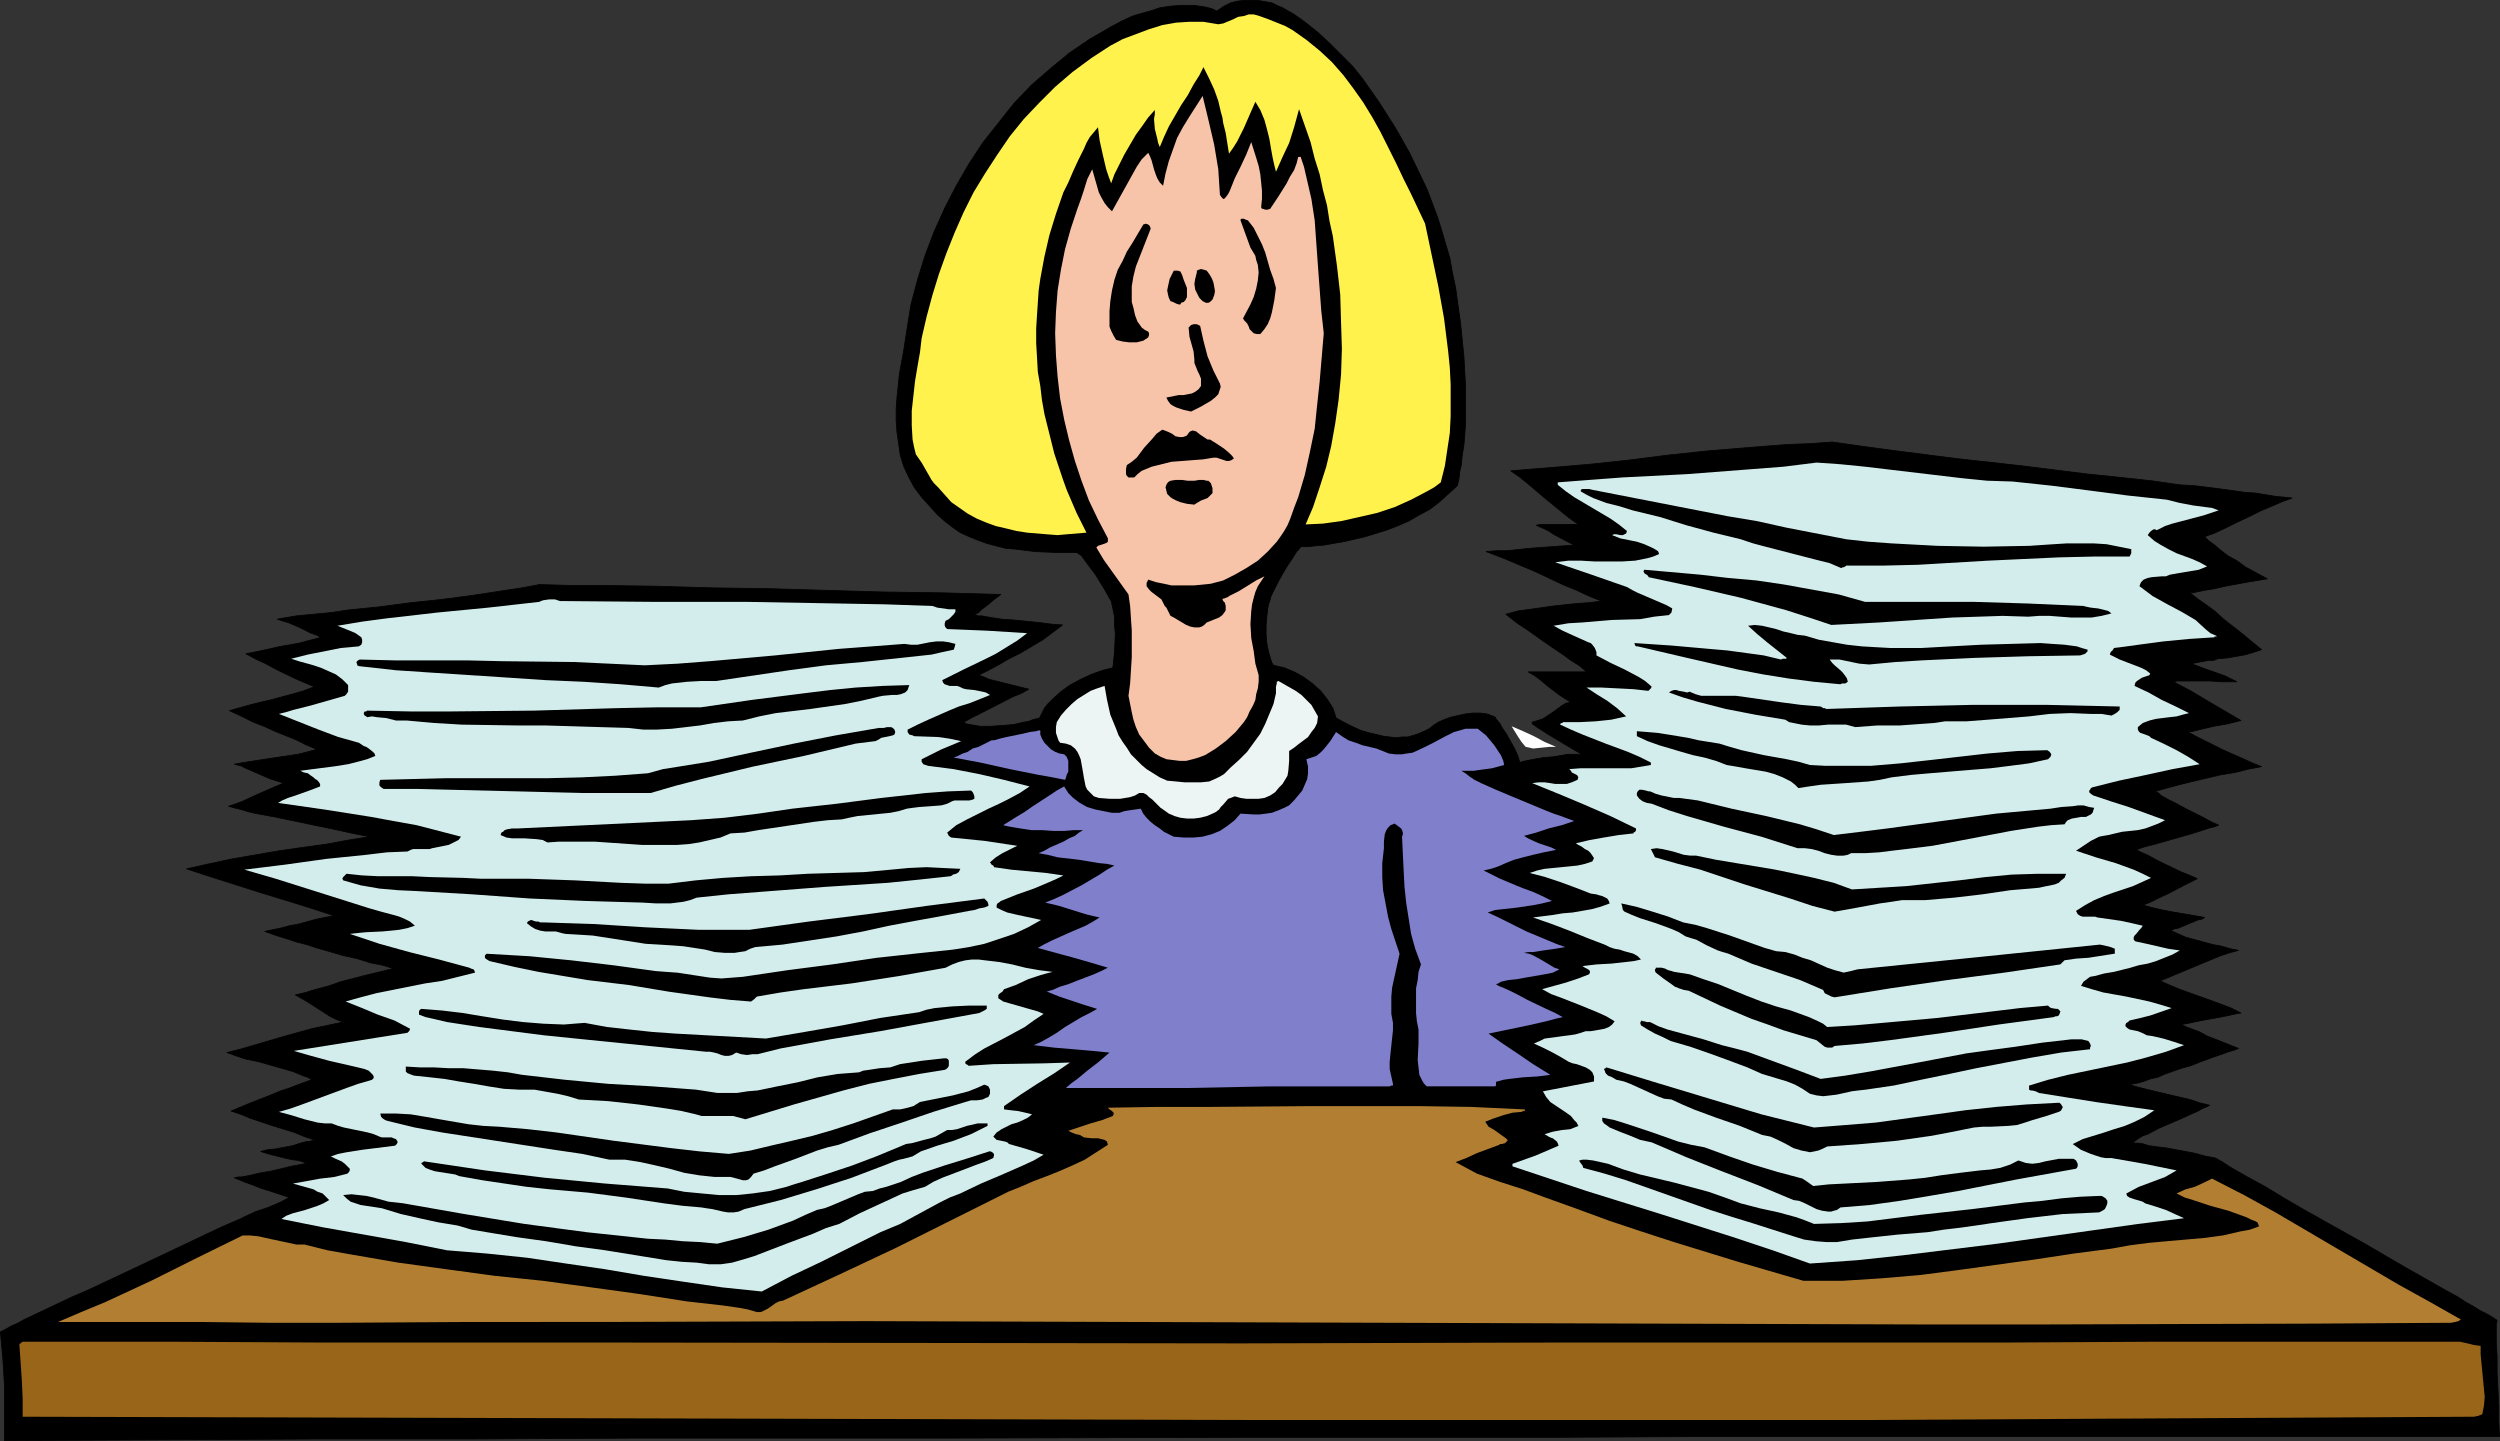 <?xml version="1.0" encoding="UTF-8" standalone="no"?>
<svg
   version="1.0"
   width="129.724mm"
   height="74.774mm"
   id="svg42"
   sodipodi:docname="Work Piled Up 06.wmf"
   xmlns:inkscape="http://www.inkscape.org/namespaces/inkscape"
   xmlns:sodipodi="http://sodipodi.sourceforge.net/DTD/sodipodi-0.dtd"
   xmlns="http://www.w3.org/2000/svg"
   xmlns:svg="http://www.w3.org/2000/svg">
  <rect width="100%" height="100%" fill="#333333" stroke="none"/>
  <sodipodi:namedview
     id="namedview42"
     pagecolor="#ffffff"
     bordercolor="#000000"
     borderopacity="0.25"
     inkscape:showpageshadow="2"
     inkscape:pageopacity="0.0"
     inkscape:pagecheckerboard="0"
     inkscape:deskcolor="#d1d1d1"
     inkscape:document-units="mm" />
  <defs
     id="defs1">
    <pattern
       id="WMFhbasepattern"
       patternUnits="userSpaceOnUse"
       width="6"
       height="6"
       x="0"
       y="0" />
  </defs>
  <path
     style="fill:#000000;fill-opacity:1;fill-rule:evenodd;stroke:#000000;stroke-width:0.162px;stroke-linecap:round;stroke-linejoin:round;stroke-miterlimit:4;stroke-dasharray:none;stroke-opacity:1"
     d="m 418.14,224.036 h 0.162 l 0.485,0.162 h 0.646 l 0.97,0.162 0.97,0.323 1.131,0.162 2.586,0.323 5.171,0.97 2.424,0.646 0.97,0.162 0.808,0.162 1.454,0.808 1.454,0.97 3.394,1.939 3.555,1.939 3.717,2.262 3.878,2.262 4.04,2.262 8.08,4.524 3.878,2.262 3.878,2.262 3.717,2.101 3.394,1.939 3.232,1.777 1.454,0.97 1.454,0.808 1.293,0.808 1.293,0.646 1.131,0.646 0.97,0.646 -0.162,0.808 v 3.555 l 0.162,2.747 v 3.07 l 0.323,6.625 v 3.07 l 0.162,2.909 H 335.239 l -30.381,0.162 h -60.438 l -60.438,0.162 h -60.438 l -30.381,0.162 H 62.62 l -30.704,0.162 -31.027,0.162 v -5.332 -5.332 l -0.323,-5.332 -0.485,-5.332 0.97,-0.485 1.131,-0.646 1.131,-0.485 1.454,-0.808 2.747,-1.293 3.07,-1.454 3.394,-1.616 3.394,-1.454 14.059,-6.625 3.394,-1.616 3.07,-1.454 3.07,-1.454 2.747,-1.293 1.131,-0.485 1.131,-0.485 1.131,-0.485 0.97,-0.485 2.101,-0.97 2.424,-0.808 2.262,-0.97 0.97,-0.485 0.808,-0.485 -0.162,-0.162 h -0.162 l -0.97,-0.323 -0.97,-0.323 -1.454,-0.485 -1.616,-0.485 -1.616,-0.646 -1.778,-0.646 -1.939,-0.808 0.808,-0.162 h 0.646 l 1.616,-0.323 2.101,-0.485 1.939,-0.323 2.101,-0.485 1.939,-0.485 1.778,-0.323 0.808,-0.162 h 0.646 l -0.808,-0.323 -0.97,-0.323 -1.293,-0.162 -1.454,-0.323 -2.586,-0.646 -1.131,-0.323 -0.97,-0.323 1.293,-0.323 1.616,-0.162 3.394,-0.646 1.454,-0.485 1.293,-0.323 h 0.485 l 0.485,-0.162 h 0.323 l 0.162,-0.162 -1.939,-0.646 -1.939,-0.808 -4.202,-1.293 -4.363,-1.454 -1.939,-0.808 -1.939,-0.646 1.939,-0.808 1.939,-0.808 3.717,-1.454 1.939,-0.808 1.939,-0.646 2.101,-0.808 2.262,-0.808 -0.808,-0.485 -0.97,-0.323 -1.939,-0.808 -2.262,-0.646 -2.262,-0.646 -2.262,-0.646 -2.424,-0.485 -1.939,-0.646 -1.778,-0.646 2.586,-0.646 2.747,-0.808 5.494,-1.616 2.909,-0.808 2.909,-0.808 3.07,-0.646 3.07,-0.646 -1.293,-0.485 -1.293,-0.646 -2.262,-1.454 -2.262,-1.454 -1.131,-0.646 -1.131,-0.646 2.101,-0.485 0.97,-0.323 1.131,-0.323 2.424,-0.646 2.262,-0.808 5.01,-1.293 5.333,-1.293 -2.101,-0.646 -2.424,-0.485 -2.586,-0.808 -1.454,-0.323 -1.454,-0.323 -1.616,-0.485 -3.394,-0.97 -1.939,-0.646 -1.939,-0.485 -1.939,-0.646 -2.101,-0.646 -2.262,-0.808 1.454,-0.323 1.616,-0.323 1.778,-0.485 1.778,-0.323 3.555,-0.97 1.616,-0.323 1.778,-0.323 -3.394,-1.131 -3.555,-1.131 -7.434,-2.262 -7.595,-2.424 -3.555,-1.131 -3.394,-1.131 4.363,-0.97 4.525,-0.97 9.373,-1.616 4.525,-0.646 4.686,-0.646 4.363,-0.808 4.04,-0.646 -1.616,-0.323 -1.616,-0.323 -3.717,-0.808 -7.757,-1.616 -3.878,-0.808 -3.555,-0.646 -1.454,-0.323 -1.616,-0.485 -1.293,-0.323 -1.131,-0.323 1.454,-0.485 1.293,-0.485 2.424,-1.131 2.586,-1.131 1.454,-0.646 1.616,-0.646 -2.586,-0.808 -4.848,-2.101 -0.97,-0.485 -1.293,-0.323 1.778,-0.323 2.101,-0.323 2.101,-0.323 2.101,-0.323 4.363,-0.646 1.939,-0.485 1.778,-0.485 -2.262,-0.97 -1.939,-0.97 -4.04,-1.616 -2.101,-0.97 -2.101,-0.808 -2.262,-1.131 -2.424,-1.131 4.04,-1.131 1.939,-0.485 2.101,-0.485 4.202,-1.131 2.262,-0.646 2.101,-0.808 -3.07,-1.293 -3.07,-1.454 -1.616,-0.808 -1.778,-0.97 -1.778,-0.808 -2.101,-1.131 2.424,-0.485 2.262,-0.485 2.101,-0.485 1.939,-0.323 1.778,-0.323 1.778,-0.485 1.293,-0.323 1.131,-0.323 -0.97,-0.485 -0.97,-0.323 -2.262,-1.131 -2.262,-0.97 -1.131,-0.323 -0.97,-0.323 3.717,-0.646 3.394,-0.323 3.394,-0.323 3.232,-0.485 6.302,-0.646 6.141,-0.808 6.141,-0.646 6.141,-0.808 6.302,-0.97 3.232,-0.485 3.394,-0.646 5.818,0.162 h 5.818 l 11.312,0.162 11.15,0.323 11.15,0.162 10.989,0.323 11.15,0.323 11.474,0.162 5.818,0.162 5.818,0.162 -1.293,0.97 -1.131,0.97 -1.293,0.97 -0.646,0.646 -0.808,0.485 0.808,0.162 h 0.646 l 1.778,0.323 2.101,0.323 2.424,0.162 4.848,0.485 2.424,0.323 2.262,0.162 -1.939,1.454 -1.939,1.454 -4.363,2.585 -2.262,1.131 -1.939,1.131 -2.101,1.131 -1.939,0.97 0.97,0.323 1.131,0.485 2.586,0.646 2.586,0.646 2.586,0.646 -1.454,0.808 -1.616,0.646 -6.626,3.393 -1.616,0.808 -1.454,0.808 0.485,0.323 0.808,0.162 0.97,0.162 0.97,0.162 h 2.101 l 2.262,-0.162 2.101,-0.162 2.101,-0.485 0.97,-0.162 0.808,-0.323 0.646,-0.162 0.646,-0.162 0.485,-0.97 0.485,-0.97 0.646,-0.808 0.808,-0.808 1.778,-1.616 1.778,-1.293 2.101,-1.131 2.101,-0.97 2.262,-0.808 1.939,-0.485 0.162,-1.454 0.162,-1.616 0.162,-3.555 -0.162,-1.777 v -1.616 l -0.323,-1.616 -0.323,-1.454 -0.162,-0.323 -0.162,-0.162 -0.323,-0.646 -0.646,-1.131 -1.778,-2.909 -0.97,-1.293 -0.97,-1.293 -0.808,-1.131 -0.485,-0.323 -0.485,-0.323 h -4.202 l -3.878,-0.162 -3.878,-0.485 -1.939,-0.162 -1.939,-0.485 -1.778,-0.485 -1.778,-0.646 -1.616,-0.646 -1.778,-0.808 -1.616,-1.131 -1.454,-1.131 -1.454,-1.293 -1.454,-1.616 -1.616,-1.777 -1.454,-1.939 -1.131,-2.101 -0.97,-2.101 -0.646,-2.101 -0.323,-2.262 -0.323,-2.262 -0.162,-2.262 v -2.262 l 0.162,-2.262 0.485,-4.686 0.808,-4.363 0.646,-4.201 0.808,-5.009 1.293,-4.848 1.454,-4.686 1.778,-4.686 2.101,-4.686 2.262,-4.363 2.424,-4.201 2.747,-4.201 3.07,-3.878 3.07,-3.878 3.394,-3.555 3.717,-3.232 3.717,-3.07 4.04,-2.747 4.202,-2.424 2.101,-1.131 2.101,-0.97 1.616,-0.485 1.778,-0.485 1.939,-0.646 2.101,-0.323 2.262,-0.162 h 2.262 l 2.262,0.323 1.293,0.323 0.97,0.485 1.454,-0.97 1.293,-0.646 1.293,-0.323 1.293,-0.162 h 1.454 1.293 l 2.747,0.485 0.97,0.485 1.131,0.485 1.131,0.646 1.131,0.646 2.262,1.616 2.424,1.939 2.262,2.101 2.262,2.262 2.262,2.262 1.939,2.424 3.394,4.848 3.07,4.848 2.747,4.848 2.424,5.009 1.131,2.424 0.97,2.585 0.97,2.585 0.808,2.585 0.808,2.747 0.808,2.747 0.485,2.747 0.646,3.07 0.485,3.555 0.485,3.393 0.323,3.232 0.323,3.232 0.162,2.909 0.162,2.909 v 2.585 2.424 2.424 l -0.162,2.262 -0.162,1.939 -0.323,1.939 -0.162,1.777 -0.323,1.454 -0.162,1.454 -0.323,1.293 -1.778,1.616 -1.778,1.616 -1.939,1.454 -2.101,1.131 -1.939,1.131 -2.262,0.97 -2.101,0.808 -2.101,0.646 -2.101,0.646 -2.101,0.485 -2.101,0.485 -1.939,0.323 -1.778,0.323 -1.778,0.162 -1.454,0.162 h -1.454 l -0.323,0.485 -0.485,0.485 -0.808,1.293 -0.97,1.454 -0.97,1.616 -0.808,1.454 -0.808,1.616 -0.646,1.293 -0.162,0.646 -0.162,0.485 -0.162,0.485 -0.162,0.808 -0.162,1.454 -0.162,1.777 v 1.939 l 0.162,1.777 0.323,1.616 0.485,1.616 0.162,0.485 0.323,0.485 2.101,0.485 1.939,0.808 1.778,0.97 1.778,1.293 1.616,1.454 1.293,1.616 1.131,1.777 0.323,0.97 0.323,0.97 1.778,0.97 1.616,0.808 1.454,0.646 1.616,0.485 1.454,0.323 1.293,0.323 1.293,0.162 1.293,0.162 1.131,-0.162 h 1.131 l 1.131,-0.323 0.97,-0.323 1.131,-0.485 0.97,-0.485 0.808,-0.646 0.97,-0.646 1.131,-0.485 1.293,-0.485 1.454,-0.323 1.454,-0.323 1.454,-0.162 h 1.454 l 1.293,0.162 1.293,0.485 v 0 l 0.323,0.162 0.162,0.323 0.808,0.97 0.323,0.646 0.97,1.454 1.616,2.909 0.646,1.454 0.162,0.646 0.162,0.485 0.485,-0.162 0.646,-0.162 0.808,-0.162 0.808,-0.162 1.939,-0.323 1.939,-0.162 1.939,-0.323 0.808,-0.162 h 0.808 0.646 0.97 0.162 0.162 v 0 h -0.162 l -0.323,-0.323 -0.646,-0.323 -0.808,-0.485 -0.808,-0.485 -4.04,-2.424 -0.97,-0.646 -0.808,-0.485 -0.646,-0.485 -0.485,-0.323 v -0.323 0 0 l 1.131,-0.323 0.97,-0.323 0.97,-0.646 0.97,-0.646 1.778,-1.293 0.808,-0.485 0.97,-0.162 -1.293,-0.808 -0.97,-0.646 -1.939,-1.454 -1.939,-1.616 -1.131,-0.808 -1.131,-0.646 h 11.474 l -1.293,-1.131 -1.778,-1.131 -1.778,-1.293 -1.939,-1.293 -2.101,-1.454 -2.262,-1.616 -2.424,-1.616 -2.262,-1.777 2.424,-0.646 2.424,-0.323 4.525,-0.646 4.525,-0.485 2.424,-0.162 2.424,-0.323 -2.424,-0.97 -2.424,-1.131 -2.747,-1.131 -2.747,-1.293 -2.747,-1.293 -3.07,-1.293 -3.07,-1.293 -3.394,-1.293 1.939,-0.162 h 2.101 l 4.525,-0.485 4.525,-0.323 2.101,-0.162 2.101,-0.162 -0.97,-0.485 -0.97,-0.485 -2.101,-1.131 -0.97,-0.646 -0.97,-0.485 -0.808,-0.323 -0.646,-0.323 0.808,-0.162 h 0.808 6.626 l -1.616,-1.131 -1.616,-1.293 -3.555,-2.909 -3.232,-2.747 -1.616,-1.293 -1.616,-1.131 3.878,-0.323 4.04,-0.323 7.595,-0.646 7.595,-0.808 7.595,-0.97 7.595,-0.808 7.757,-0.646 4.04,-0.323 4.202,-0.323 4.363,-0.162 4.363,-0.323 5.656,0.808 5.979,0.808 6.302,0.808 6.302,0.808 13.09,1.454 6.464,0.808 6.464,0.808 6.302,0.646 5.979,0.646 5.656,0.808 2.747,0.162 2.747,0.323 2.424,0.323 2.424,0.323 2.262,0.323 2.262,0.162 1.939,0.323 1.939,0.323 1.778,0.162 1.454,0.162 -0.808,0.323 -0.97,0.323 -2.262,0.97 -2.262,0.97 -2.262,1.131 -2.424,1.131 -2.262,1.131 -2.101,0.97 -0.97,0.323 -0.808,0.323 0.808,0.808 1.131,0.808 1.131,0.97 1.454,1.131 1.778,0.97 1.778,1.293 2.101,1.131 2.101,1.131 -1.939,0.323 -1.939,0.323 -4.363,0.808 -2.101,0.485 -1.939,0.323 -1.616,0.323 -0.646,0.162 h -0.646 l 1.454,1.131 1.616,1.131 1.778,1.293 1.778,1.616 3.717,2.909 1.939,1.616 1.778,1.454 -1.454,0.485 -1.616,0.485 -1.778,0.323 -1.778,0.323 -1.939,0.162 -0.808,0.323 h -0.97 l -1.778,0.323 -1.616,0.323 2.101,0.808 2.262,0.808 2.262,0.808 2.262,1.131 h -1.454 -1.778 l -1.939,-0.162 h -1.939 -4.04 -0.646 l -0.323,0.162 h -0.323 l 3.394,1.777 3.232,1.939 6.626,3.878 -1.293,0.323 -1.293,0.323 -2.747,0.485 -2.747,0.646 -1.293,0.323 -0.97,0.162 1.454,0.808 1.616,0.808 1.939,0.97 1.939,0.97 4.04,1.777 1.778,0.808 1.616,0.646 -2.586,0.485 -2.586,0.646 -2.909,0.485 -5.494,1.293 -2.586,0.646 -2.424,0.646 -2.262,0.646 0.646,0.323 0.485,0.485 1.454,0.808 1.616,0.808 1.778,0.97 3.555,1.777 1.454,0.808 1.454,0.646 -0.808,0.323 -0.808,0.162 -1.939,0.646 -2.101,0.646 -2.262,0.646 -2.262,0.646 -2.262,0.646 -1.939,0.485 -0.97,0.323 -0.808,0.323 0.97,0.485 1.454,0.646 1.454,0.808 1.616,0.808 3.394,1.616 1.616,0.646 1.454,0.646 -2.586,1.293 -2.747,1.454 -2.747,1.293 -1.293,0.646 -1.293,0.485 1.131,0.323 1.293,0.323 1.454,0.323 1.616,0.323 6.626,1.131 -0.485,0.323 -0.808,0.162 -1.939,0.808 -1.939,0.808 -0.808,0.162 -0.646,0.323 1.454,0.646 1.454,0.646 1.778,0.485 1.778,0.485 1.778,0.485 1.778,0.323 1.616,0.485 1.616,0.323 -1.778,0.485 -1.939,0.646 -3.878,1.616 -3.878,1.616 -3.878,1.616 1.778,0.808 1.939,0.808 4.04,1.454 4.04,1.454 2.101,0.808 1.939,0.97 -0.97,0.162 -1.454,0.323 -1.616,0.323 -1.778,0.323 -1.778,0.323 -1.616,0.323 -1.454,0.323 -1.131,0.162 1.131,0.485 1.293,0.485 1.293,0.485 1.454,0.808 2.909,1.131 3.232,1.293 -0.808,0.323 -1.131,0.323 -1.293,0.485 -1.454,0.485 -3.07,1.131 -1.616,0.646 -1.778,0.485 -3.232,1.131 -1.454,0.646 -1.454,0.323 -1.293,0.485 -1.131,0.323 -0.97,0.162 -0.646,0.162 1.616,0.485 1.939,0.485 4.04,0.97 4.202,0.97 1.939,0.646 1.939,0.485 -0.646,0.323 -0.808,0.323 -0.808,0.485 -1.131,0.485 -2.101,0.97 -2.262,0.97 -2.262,0.97 -2.101,1.131 -0.97,0.323 -0.808,0.485 -0.646,0.485 z"
     id="path1" />
  <path
     style="fill:#996619;fill-opacity:1;fill-rule:evenodd;stroke:none"
     d="m 485.203,277.844 -59.954,0.323 -60.115,0.323 H 244.743 L 124.351,278.167 64.398,278.006 4.444,277.844 v -3.555 l -0.162,-3.555 -0.485,-7.11 0.646,-0.485 H 34.178 l 29.734,0.162 h 59.63 l 119.745,0.162 59.954,-0.162 h 59.63 29.734 l 29.573,-0.162 h 29.573 29.411 1.293 l 1.454,0.323 1.293,0.323 1.293,0.162 v 1.616 l 0.162,1.777 0.162,1.616 0.323,3.393 0.162,1.616 -0.162,1.777 -0.323,1.616 -0.808,0.323 z"
     id="path2" />
  <path
     style="fill:#b27f32;fill-opacity:1;fill-rule:evenodd;stroke:none"
     d="m 480.032,259.423 -26.179,0.162 -52.035,0.162 h -25.856 l -51.712,-0.162 -102.939,-0.323 -51.55,-0.162 -51.712,0.162 H 92.193 l -26.018,0.162 H 52.762 L 39.188,259.262 H 25.452 11.393 l 4.525,-1.939 4.686,-1.939 9.05,-4.201 9.05,-4.524 8.888,-4.363 h 1.454 l 1.616,0.162 2.909,0.646 3.07,0.646 1.454,0.323 h 1.616 l 4.525,1.131 4.525,0.808 9.373,1.616 9.373,1.293 9.534,1.293 9.373,0.97 9.534,1.293 9.373,1.293 9.373,1.454 7.11,0.808 3.394,0.485 1.616,0.323 1.616,0.485 h 0.808 l 0.646,-0.323 0.646,-0.323 0.485,-0.323 1.131,-0.808 0.646,-0.323 0.808,-0.162 11.15,-5.171 10.989,-5.171 10.989,-5.494 10.989,-5.494 2.424,-0.97 2.586,-1.131 2.586,-0.97 2.424,-0.97 2.586,-1.131 2.424,-1.131 2.262,-1.454 2.262,-1.454 -0.162,-0.646 -0.485,-0.323 -0.646,-0.162 -0.646,-0.162 h -1.293 l -1.454,-0.162 -0.808,-0.485 -0.808,-0.162 -0.808,-0.323 -0.646,-0.323 4.363,-1.454 2.262,-0.646 2.101,-0.808 0.162,-0.323 v -0.323 l -0.323,-0.323 -0.485,-0.323 -0.162,-0.162 -0.162,-0.162 h -0.646 l 10.181,-0.162 h 10.181 l 20.523,-0.162 h 10.342 10.342 l 10.342,0.162 10.342,0.485 h 0.162 v 0.162 0.162 h -0.162 -0.162 l -0.323,0.162 -1.778,0.162 -1.778,0.485 -1.939,0.646 -1.616,0.646 0.323,0.485 0.323,0.485 1.131,0.646 1.131,0.808 1.131,0.808 0.323,0.323 v 0.162 l -0.162,0.162 -0.323,0.323 -0.646,0.162 h -0.323 l -0.162,0.162 -4.363,1.616 -2.101,0.97 -2.101,0.808 2.101,1.131 2.101,1.131 2.262,0.808 2.262,0.808 4.525,1.454 4.363,1.616 6.302,2.262 6.141,2.262 6.302,2.101 6.464,2.101 12.605,3.878 12.766,3.716 h 3.878 3.878 l 7.595,-0.485 7.595,-0.646 7.434,-0.97 15.19,-2.101 7.434,-1.131 7.434,-0.97 3.555,-0.646 3.717,-0.485 3.555,-0.323 3.717,-0.323 3.717,-0.323 3.555,-0.485 3.555,-0.808 1.778,-0.323 1.778,-0.646 -0.162,-0.485 -0.162,-0.323 -0.323,-0.162 -0.323,-0.162 -0.485,-0.162 -0.323,-0.162 -0.323,-0.162 -0.323,-0.162 -1.778,-0.646 -1.778,-0.646 -1.778,-0.485 -1.778,-0.485 -3.394,-1.131 -1.616,-0.485 -1.616,-0.808 1.778,-0.808 1.778,-0.485 1.778,-0.808 1.616,-0.808 6.302,3.232 6.141,3.393 12.12,7.11 12.12,7.11 6.141,3.393 5.979,3.393 -0.485,0.323 -0.646,0.162 -0.808,0.162 z"
     id="path3" />
  <path
     style="fill:#d3eded;fill-opacity:1;fill-rule:evenodd;stroke:none"
     d="m 422.988,103.979 -0.323,-0.162 h -0.323 l -0.485,0.323 -0.323,0.323 -0.323,0.485 1.293,1.131 1.293,0.808 1.454,0.808 1.616,0.808 3.07,1.131 1.454,0.646 1.454,0.808 -1.616,0.646 -1.939,0.323 -1.939,0.323 -1.778,0.323 -0.808,0.323 h -0.808 l -1.939,0.162 -0.808,0.162 -0.808,0.323 -0.485,0.485 -0.162,0.323 -0.162,0.485 1.293,0.97 1.293,0.97 2.909,1.616 2.747,1.454 2.747,1.616 1.939,1.777 0.97,0.808 1.131,0.485 0.162,0.162 h -0.162 -0.323 v 0.162 l -5.01,0.323 -5.01,0.485 -4.848,0.646 -4.848,0.646 -0.162,0.323 -0.485,0.485 -0.162,0.485 0.97,0.485 0.97,0.485 2.101,0.808 2.101,0.808 0.97,0.485 0.808,0.646 -0.162,0.323 -0.485,0.162 -0.97,0.323 -0.485,0.323 -0.485,0.323 -0.323,0.323 -0.162,0.646 2.747,1.293 2.586,1.454 2.747,1.293 2.586,1.293 -1.293,0.323 -1.131,0.323 -1.454,0.162 -1.293,0.162 -1.293,0.162 -1.293,0.323 -1.293,0.485 -0.97,0.808 v 0.485 l 0.162,0.323 0.323,0.323 0.485,0.162 0.485,0.162 0.808,0.323 0.323,0.323 2.424,1.131 2.586,1.293 2.262,1.293 2.262,1.454 -5.333,0.97 -5.171,1.131 -5.333,1.131 -5.171,1.293 -0.323,0.162 -0.162,0.323 -0.162,0.162 v 0.323 l 0.323,0.323 0.485,0.323 3.394,1.131 3.555,1.131 3.555,1.293 3.555,1.293 -1.293,0.646 -1.293,0.485 -1.293,0.485 -1.454,0.323 -3.07,0.323 -2.747,0.646 -0.97,0.162 -0.808,0.162 -1.616,0.808 -1.454,0.97 -1.454,0.97 3.878,1.293 3.878,1.131 3.555,1.293 1.778,0.808 1.616,0.808 -1.778,0.808 -1.778,0.808 -3.878,1.293 -1.778,0.646 -1.939,0.808 -1.778,0.97 -1.778,1.131 0.323,0.646 0.485,0.323 0.485,0.162 h 0.646 0.646 0.646 0.485 l 0.485,0.162 2.262,0.323 2.262,0.323 2.262,0.485 2.101,0.485 -0.323,0.485 -0.323,0.323 -0.646,0.808 -0.323,0.323 -0.162,0.323 v 0.485 l 0.323,0.323 2.262,0.485 4.202,0.97 2.262,0.323 -1.454,0.808 -1.616,0.646 -1.616,0.646 -1.616,0.485 -1.778,0.323 -1.616,0.485 -3.232,0.808 -0.97,0.162 -0.97,0.162 -1.778,0.485 -0.97,0.162 -0.646,0.485 -0.646,0.485 -0.485,0.808 2.101,0.646 2.262,0.646 4.525,0.808 4.525,0.97 2.262,0.646 2.101,0.646 -4.202,1.454 -1.939,0.485 -2.101,0.485 -0.323,0.323 -0.323,0.162 -0.162,0.323 v 0.323 l 0.323,0.323 0.485,0.323 0.808,0.162 0.808,0.162 0.808,0.323 0.97,0.485 1.131,0.162 2.101,0.485 2.101,0.646 0.97,0.323 0.97,0.323 -3.555,1.293 -3.878,1.131 -3.717,0.97 -3.878,0.808 -7.757,1.616 -3.878,0.97 -3.717,1.131 v 0.485 0.323 l 0.323,0.162 h 0.323 l 0.646,0.162 0.323,0.162 0.323,0.162 11.15,1.777 5.656,0.808 5.818,0.808 -1.939,1.293 -1.939,0.97 -1.939,0.808 -2.101,0.646 -1.939,0.646 -2.101,0.646 -2.101,0.646 -1.939,0.97 1.616,1.131 1.939,0.808 1.939,0.646 0.97,0.162 h 1.131 l 6.464,1.131 6.302,1.293 -1.131,0.646 -1.131,0.646 -2.586,0.97 -2.586,0.97 -2.424,1.293 0.162,0.485 0.485,0.323 0.97,0.323 1.131,0.323 0.485,0.162 0.485,0.323 2.101,0.646 1.939,0.646 1.778,0.808 1.778,0.808 -9.05,1.131 -9.211,1.293 -18.422,2.585 -9.211,1.131 -9.211,1.131 -9.05,0.97 -9.211,0.646 -7.272,-2.585 -7.272,-2.424 -14.706,-4.686 -14.544,-4.524 -7.272,-2.424 -7.272,-2.424 v -0.485 l 4.525,-1.616 2.262,-0.97 2.262,-0.97 -0.162,-0.485 -0.162,-0.323 -0.808,-0.646 -0.485,-0.162 -0.323,-0.162 -0.808,-0.485 1.616,-0.485 1.778,-0.323 1.616,-0.162 1.616,-0.646 -0.323,-0.646 -0.485,-0.485 -0.646,-0.808 -1.131,-0.808 -0.97,-0.646 -0.97,-0.646 -0.97,-0.646 -0.808,-0.97 -0.646,-1.131 5.01,-0.97 5.01,-0.97 v -0.485 -0.485 l -0.323,-0.808 -0.485,-0.485 -0.808,-0.485 -1.778,-0.646 -0.808,-0.162 -0.808,-0.323 -1.616,-0.97 -1.778,-0.97 -1.616,-0.808 -1.778,-0.808 1.131,-0.485 0.97,-0.485 2.424,-0.323 1.131,-0.162 1.293,-0.162 1.131,-0.162 1.131,-0.323 0.97,-0.323 h 0.97 l 1.939,-0.323 0.808,-0.162 0.808,-0.323 0.646,-0.485 0.485,-0.646 -1.616,-0.97 -1.778,-0.808 -3.555,-1.454 -3.717,-1.454 -1.778,-0.646 -1.778,-0.97 4.686,-1.293 2.424,-0.808 2.101,-0.808 0.162,-0.323 v -0.323 l -0.162,-0.162 -0.162,-0.162 -0.323,-0.162 -0.323,-0.162 -0.485,-0.323 v 0 l 2.747,-0.323 2.909,-0.162 2.909,-0.323 1.454,-0.162 1.454,-0.323 -0.646,-0.646 -0.808,-0.485 -1.778,-0.485 -0.97,-0.323 -0.97,-0.162 -0.97,-0.323 -0.97,-0.485 -3.394,-1.293 -3.555,-1.454 -3.394,-1.293 -3.717,-1.293 3.878,-0.485 1.939,-0.323 1.939,-0.162 3.717,-0.646 1.778,-0.485 1.778,-0.646 -0.162,-0.485 -0.323,-0.485 -0.97,-0.485 -0.646,-0.162 -0.485,-0.162 -1.131,-0.162 -2.909,-1.131 -3.07,-1.131 -2.909,-0.97 -3.07,-0.808 1.454,-0.485 1.454,-0.323 3.232,-0.323 3.232,-0.323 1.454,-0.323 1.454,-0.485 0.162,-0.323 0.162,-0.323 -0.323,-0.485 -0.323,-0.485 -0.485,-0.485 -0.646,-0.323 -0.646,-0.485 -0.646,-0.323 -0.485,-0.323 2.747,-0.646 2.747,-0.485 2.909,-0.485 2.909,-0.323 v -0.162 l 0.323,-0.162 0.162,-0.323 v -0.323 l -5.01,-2.424 -5.171,-2.262 -5.01,-2.101 -5.171,-2.101 1.293,-0.162 h 1.131 l 1.131,0.162 0.97,0.162 h 1.131 1.131 l 0.97,-0.323 1.131,-0.485 0.162,-0.485 -0.162,-0.323 -0.162,-0.162 -0.646,-0.323 -0.323,-0.162 -0.162,-0.323 -0.323,-0.323 2.101,-0.162 h 1.939 2.101 1.939 2.101 1.939 l 1.939,-0.323 1.939,-0.323 v -0.485 l -2.262,-1.131 -2.262,-0.97 -4.363,-1.616 -4.525,-1.777 -2.262,-0.97 -2.101,-0.97 v -0.162 l 0.323,-0.162 h 0.162 v -0.162 h 3.232 l 3.232,-0.162 3.07,-0.323 1.454,-0.323 1.454,-0.323 -1.778,-1.616 -1.939,-1.454 -2.101,-1.293 -1.939,-1.293 h 2.909 l 6.302,0.323 2.909,0.323 0.162,-0.162 0.323,-0.323 0.162,-0.323 -0.162,-0.162 -1.131,-0.97 -1.293,-0.808 -2.747,-1.454 -2.747,-1.293 -2.747,-1.454 v -0.646 l -0.323,-0.808 -0.485,-0.646 -0.323,-0.323 -0.485,-0.162 -3.232,-1.454 -1.778,-0.808 -1.778,-0.97 2.909,-0.485 2.747,-0.162 5.656,-0.485 5.656,-0.162 2.747,-0.485 2.909,-0.323 0.323,-0.323 0.162,-0.162 0.162,-0.808 -1.131,-0.646 -1.131,-0.485 -4.525,-1.939 -0.97,-0.485 -1.131,-0.646 -6.949,-2.424 -7.11,-2.424 2.586,-0.323 h 2.424 l 2.747,0.162 h 2.586 2.747 l 2.586,-0.162 2.424,-0.485 1.131,-0.323 1.131,-0.485 -0.162,-0.485 -0.162,-0.162 -0.808,-0.485 -1.778,-0.808 -1.454,-0.485 -1.616,-0.323 -1.616,-0.323 -1.616,-0.646 0.323,-0.162 h 0.485 l 0.808,0.162 h 0.485 l 0.323,-0.162 0.323,-0.162 0.162,-0.485 -1.616,-1.293 -1.616,-1.131 -3.555,-2.101 -3.555,-2.101 -1.616,-1.131 -1.616,-1.293 v -0.485 l 6.302,-0.485 6.464,-0.485 12.605,-0.646 12.605,-0.97 6.302,-0.485 6.464,-0.808 4.686,0.323 4.848,0.485 9.534,1.131 9.534,1.131 4.848,0.485 5.01,0.162 7.595,0.808 7.595,0.97 7.434,0.97 7.595,0.808 1.293,0.323 1.293,0.323 2.586,0.485 2.424,0.323 1.293,0.162 1.293,0.485 -1.454,0.485 -1.454,0.485 -3.07,0.808 -3.07,0.808 -1.454,0.485 z"
     id="path4" />
  <path
     style="fill:#000000;fill-opacity:1;fill-rule:evenodd;stroke:none"
     d="m 417.655,109.15 h -6.949 l -6.949,0.162 -13.898,0.646 -13.736,0.808 -6.949,0.162 h -7.11 l -0.162,0.162 -0.323,0.162 h -0.162 l -0.323,0.162 -2.262,-0.97 -2.586,-0.646 -5.01,-1.293 -5.01,-1.293 -2.424,-0.646 -2.424,-0.808 -5.333,-1.293 -5.333,-1.454 -5.171,-1.616 -5.333,-1.293 -2.586,-0.808 -2.586,-0.646 -2.586,-0.97 -1.293,-0.646 -1.131,-0.646 V 96.062 l 0.323,-0.162 h 0.162 0.323 0.808 l 0.646,0.162 6.626,1.293 6.626,1.293 13.251,2.585 2.909,0.485 2.909,0.485 5.818,1.293 5.818,1.131 5.818,1.131 4.363,0.485 4.525,0.323 9.05,0.485 9.05,0.162 8.888,-0.162 2.424,-0.162 2.424,-0.162 2.586,-0.162 h 2.586 2.586 l 2.586,0.162 2.424,0.485 2.424,0.485 v 0.323 0.485 l -0.162,0.323 z"
     id="path5" />
  <path
     style="fill:#000000;fill-opacity:1;fill-rule:evenodd;stroke:none"
     d="m 414.1,140.336 -1.939,-0.323 h -2.101 l -4.04,-0.162 -4.04,0.162 -4.04,0.485 -8.08,0.646 -4.202,0.323 h -4.202 l -2.101,0.323 -2.262,0.162 -4.525,0.323 h -4.363 l -4.363,0.323 -1.778,-0.485 h -1.778 -1.778 l -1.778,0.162 h -1.778 l -1.616,-0.162 -1.616,-0.323 -0.808,-0.162 -0.808,-0.485 -5.818,-0.97 -5.818,-1.131 -5.656,-1.454 -2.747,-0.808 -2.747,-0.97 0.485,-0.323 0.485,-0.162 h 0.485 l 0.485,0.162 0.97,0.162 0.646,0.162 0.485,-0.162 1.131,0.485 1.131,0.323 h 1.293 1.454 1.293 2.747 l 1.293,0.162 7.757,1.131 3.717,0.485 3.878,0.323 0.323,0.162 0.162,0.162 h 0.323 l 0.323,0.162 14.382,-0.485 14.382,-0.323 h 14.382 l 7.272,0.162 7.11,0.162 v 0.323 0.323 l -0.485,0.485 -0.485,0.323 z"
     id="path6" />
  <path
     style="fill:#000000;fill-opacity:1;fill-rule:evenodd;stroke:none"
     d="m 404.888,188.326 -0.323,0.323 -0.485,0.485 -10.989,1.616 -11.15,1.454 -11.15,1.616 -10.989,1.777 -0.646,-0.162 -0.646,-0.323 -0.646,-0.323 -0.162,-0.323 -0.162,-0.323 -2.262,-0.97 -2.262,-0.97 -9.534,-3.232 -2.262,-0.97 -2.262,-0.97 -1.131,-0.323 -0.97,-0.323 -2.101,-0.97 -2.101,-1.131 -1.131,-0.323 -0.97,-0.323 -1.293,-0.808 -1.454,-0.646 -3.07,-1.131 -3.07,-0.97 -1.616,-0.646 -1.454,-0.646 -0.323,-0.323 -0.162,-0.808 -0.162,-0.485 2.909,0.646 3.232,0.97 3.07,0.97 2.909,1.131 2.424,0.485 2.262,0.646 4.525,1.454 4.525,1.616 2.262,0.808 2.262,0.646 1.778,0.162 1.778,0.485 1.616,0.646 1.616,0.485 3.232,1.454 1.454,0.485 1.778,0.485 1.454,-0.323 1.293,-0.323 23.917,-2.424 23.594,-2.424 0.808,0.162 0.646,0.162 0.646,0.162 0.808,0.323 v 0.97 l -5.171,0.808 -2.424,0.162 z"
     id="path7" />
  <path
     style="fill:#000000;fill-opacity:1;fill-rule:evenodd;stroke:none"
     d="m 397.778,120.946 -5.01,-0.162 -4.848,0.162 -5.01,0.162 -4.848,0.323 -9.534,0.646 -9.373,0.485 -4.363,-1.454 -4.525,-1.454 -8.888,-2.424 -9.05,-2.101 -9.05,-1.939 v -0.162 l -0.323,-0.323 -0.323,-0.162 -0.162,-0.162 -0.162,-0.323 0.162,-0.323 10.989,0.97 5.494,0.646 5.494,0.485 5.494,0.808 5.333,0.97 5.333,0.97 5.171,1.454 h 10.504 10.827 l 10.666,0.323 10.827,0.485 0.646,0.162 0.808,0.162 1.454,0.162 1.293,0.323 0.646,0.162 0.646,0.485 -1.939,0.485 -1.939,0.323 h -1.939 -2.101 l -2.101,-0.162 -2.101,-0.162 h -2.101 z"
     id="path8" />
  <path
     style="fill:#000000;fill-opacity:1;fill-rule:evenodd;stroke:none"
     d="m 411.676,237.771 -3.555,0.162 -3.555,0.162 -6.949,0.808 -6.949,0.97 -3.232,0.485 -3.555,0.485 -2.747,0.323 -3.07,0.485 -5.979,0.485 -5.979,0.646 -2.909,0.323 -2.909,0.485 H 358.186 l -2.101,-0.162 -2.262,-0.323 -2.101,-0.646 -4.04,-1.293 -4.04,-1.293 -4.202,-1.293 -4.04,-1.293 -8.242,-2.909 -8.242,-2.909 -4.202,-1.293 -4.202,-1.131 -0.162,-0.485 -0.485,-0.646 -0.162,-0.323 0.646,-0.162 h 0.808 l 1.293,0.162 1.454,0.323 1.454,0.323 3.07,1.131 3.232,0.97 6.787,1.616 6.626,1.777 3.232,1.131 3.07,1.131 3.717,0.97 3.717,0.808 3.555,0.97 1.778,0.646 1.616,0.646 5.333,-0.162 5.171,-0.323 5.171,-0.646 5.171,-0.646 10.181,-1.131 10.181,-1.293 3.555,-0.323 3.717,-0.485 3.717,-0.323 3.717,-0.162 h 0.485 l 0.323,0.162 0.485,0.323 0.323,0.485 v 0.485 l -0.162,0.485 -0.323,0.646 -0.485,0.323 z"
     id="path9" />
  <path
     style="fill:#000000;fill-opacity:1;fill-rule:evenodd;stroke:none"
     d="m 404.888,161.665 -2.586,0.162 -2.747,0.323 -5.171,0.808 -10.181,1.939 -5.171,0.97 -5.171,0.646 -2.747,0.323 -2.586,0.323 -2.747,0.162 h -2.747 l -0.646,0.323 -0.808,0.162 h -1.293 l -1.131,-0.162 -1.293,-0.323 -1.293,-0.485 -1.293,-0.323 -1.293,-0.162 H 352.53 l -7.11,-2.262 -7.272,-1.939 -7.272,-2.101 -3.555,-1.131 -3.394,-1.293 -0.97,-0.162 -0.808,-0.323 -0.646,-0.485 -0.485,-0.646 v -0.485 l 0.162,-0.323 0.323,-0.323 h 0.485 l 0.808,0.162 0.485,0.162 h 0.323 l 1.131,0.485 1.131,0.323 2.424,0.485 h 1.131 l 1.131,0.162 2.424,0.323 6.626,1.616 6.787,1.454 6.626,1.616 3.232,0.97 3.394,1.131 5.333,-0.646 5.171,-0.646 21.331,-2.909 5.333,-0.485 5.333,-0.485 2.101,-0.323 2.262,-0.162 1.131,-0.162 h 0.97 l 1.131,0.323 0.97,0.162 -0.162,0.485 -0.162,0.485 -0.323,0.323 -0.323,0.162 -0.646,0.323 h -0.97 l -0.808,0.162 -0.97,0.162 -0.808,0.323 -0.323,0.323 z"
     id="path10" />
  <path
     style="fill:#000000;fill-opacity:1;fill-rule:evenodd;stroke:none"
     d="m 409.898,205.777 -5.656,0.646 -5.656,0.97 -10.989,2.101 -5.333,1.131 -5.494,1.131 -5.333,1.131 -5.494,0.808 -1.454,0.162 -1.293,0.162 -1.454,0.323 -1.454,0.323 -1.293,0.162 -1.454,0.162 -1.293,-0.162 -1.293,-0.323 -1.454,-0.97 -1.454,-0.808 -1.616,-0.646 -1.616,-0.485 -3.232,-0.97 -1.454,-0.646 -1.454,-0.646 -3.878,-1.454 -3.555,-1.293 -3.717,-1.293 -3.878,-1.131 -1.616,-0.808 -1.454,-0.646 -1.454,-0.808 -1.293,-0.808 -0.162,-0.485 0.162,-0.323 0.162,-0.162 0.162,0.162 h 0.323 l 0.485,0.162 h 0.323 0.323 l 1.616,0.808 1.778,0.646 3.555,0.97 3.555,0.97 3.555,1.131 2.586,0.646 2.424,0.646 4.848,1.777 4.848,1.777 4.686,1.777 4.848,-0.646 4.848,-0.808 9.534,-1.777 9.373,-1.777 4.686,-0.646 4.848,-0.646 5.333,-0.808 5.656,-0.646 h 1.454 0.646 l 0.646,0.162 0.646,0.162 0.323,0.485 0.162,0.485 -0.162,0.323 z"
     id="path11" />
  <path
     style="fill:#000000;fill-opacity:1;fill-rule:evenodd;stroke:none"
     d="m 407.959,128.54 -10.181,0.162 -10.504,0.323 -10.342,0.485 -5.171,0.323 -5.171,0.485 -1.939,-0.162 -3.878,-0.808 h -0.97 -0.97 l 0.485,0.646 0.485,0.485 1.131,0.97 0.485,0.485 0.485,0.646 0.323,0.485 0.162,0.646 -0.485,0.323 h -0.323 -0.323 l -0.323,0.162 -5.171,-0.485 -5.01,-0.646 -5.01,-0.808 -5.01,-0.97 -9.858,-2.262 -9.696,-2.262 h -0.323 l -0.162,-0.162 -0.162,-0.485 7.272,0.485 7.272,0.646 3.717,0.323 3.555,0.485 3.555,0.485 3.394,0.808 0.323,-0.162 h 0.323 0.323 l 0.162,-0.162 -3.878,-3.07 -1.939,-1.616 -1.778,-1.616 1.293,-0.162 1.454,0.162 2.747,0.646 1.454,0.485 1.454,0.323 1.293,0.323 1.454,0.162 2.747,0.808 2.747,0.485 2.747,0.485 2.909,0.323 2.747,0.162 2.909,0.162 h 5.979 l 5.818,-0.323 5.979,-0.323 5.818,-0.162 5.818,-0.162 2.262,0.162 2.424,0.162 2.424,0.323 0.97,0.323 1.131,0.323 v 0.323 l -0.162,0.162 -0.323,0.323 -0.485,0.162 z"
     id="path12" />
  <path
     style="fill:#000000;fill-opacity:1;fill-rule:evenodd;stroke:none"
     d="m 407.151,229.207 -11.635,2.101 -11.474,2.262 -5.656,0.97 -5.818,0.97 -5.818,0.808 -5.818,0.485 -0.646,0.485 -0.646,0.162 -0.485,0.162 h -0.646 l -1.131,-0.162 -1.131,-0.323 -2.262,-1.131 -1.131,-0.485 -1.131,-0.162 -6.949,-2.909 -7.11,-2.747 -6.949,-2.747 -6.787,-2.909 -2.262,-0.485 -1.939,-0.808 -2.101,-0.808 -1.939,-0.808 -0.646,-0.485 -0.485,-0.323 -0.323,-0.485 v -0.323 -0.323 l 2.424,0.485 2.586,0.808 4.848,1.616 5.01,1.777 2.586,0.646 2.586,0.485 4.848,1.777 4.686,1.616 4.848,1.454 4.848,1.293 0.97,0.646 1.131,0.808 3.07,-0.323 3.232,-0.162 6.302,-0.323 6.302,-0.485 3.07,-0.323 3.07,-0.485 3.717,-0.485 4.04,-0.485 1.939,-0.162 1.939,-0.323 1.939,-0.646 1.616,-0.808 1.454,0.485 1.293,0.162 1.293,-0.162 1.293,-0.323 2.586,-0.485 h 1.454 1.454 l 0.485,0.323 0.323,0.646 v 0.485 l -0.162,0.323 z"
     id="path13" />
  <path
     style="fill:#000000;fill-opacity:1;fill-rule:evenodd;stroke:none"
     d="m 399.879,174.107 -5.656,0.485 -5.494,0.808 -5.494,0.646 -5.656,0.485 h -2.262 -2.262 l -2.101,0.323 -2.262,0.323 -4.363,0.808 -4.525,0.808 -4.363,-1.131 -4.363,-1.454 -8.888,-2.747 -8.726,-2.909 -4.363,-1.131 -4.525,-1.293 -0.162,-0.323 -0.485,-0.97 -0.162,-0.323 1.131,-0.162 1.131,0.162 2.101,0.485 2.101,0.646 1.293,0.162 h 1.131 l 3.878,0.808 3.878,0.646 7.757,1.293 3.878,0.808 3.717,0.808 3.878,0.97 3.555,1.293 5.333,-0.323 5.333,-0.323 10.342,-1.131 5.171,-0.646 5.171,-0.485 5.171,-0.162 h 2.747 2.747 l -0.323,0.808 -0.646,0.485 -0.485,0.485 -0.808,0.323 -1.616,0.323 z"
     id="path14" />
  <path
     style="fill:#000000;fill-opacity:1;fill-rule:evenodd;stroke:none"
     d="m 398.586,219.674 -1.454,0.485 -1.616,0.485 -1.616,0.162 -3.394,0.162 h -1.616 l -1.778,0.162 -1.616,0.323 -3.232,0.646 -3.394,0.646 -6.787,0.97 -6.949,0.646 -6.787,0.485 -0.97,0.485 -0.808,0.323 -0.808,0.162 -0.808,0.162 -1.616,-0.323 -1.616,-0.485 -1.454,-0.808 -1.616,-0.808 -1.454,-0.646 -1.616,-0.323 -4.363,-1.777 -4.686,-1.616 -4.363,-1.616 -2.262,-0.97 -2.101,-0.97 -1.454,-0.162 -1.293,-0.485 -5.333,-2.424 -1.293,-0.485 -1.454,-0.323 -0.808,-0.485 -0.808,-0.323 -0.485,-0.485 -0.162,-0.485 -0.162,-0.323 0.323,-0.162 0.162,-0.162 10.019,3.07 10.181,3.07 10.181,3.07 5.171,1.293 5.171,1.293 6.141,-0.485 5.979,-0.485 11.797,-1.616 5.818,-0.808 5.979,-0.646 5.979,-0.485 6.141,-0.323 h 0.323 l 0.323,0.323 0.162,0.323 0.162,0.162 -0.162,0.323 -0.162,0.323 -0.162,0.162 -0.323,0.162 -2.424,0.808 z"
     id="path15" />
  <path
     style="fill:#000000;fill-opacity:1;fill-rule:evenodd;stroke:none"
     d="m 402.788,199.476 -10.827,1.454 -10.666,1.616 -10.666,1.454 -5.333,0.646 -5.494,0.485 -0.485,0.323 h -0.485 -0.485 l -0.485,-0.162 -0.808,-0.646 -0.808,-0.646 -6.464,-1.939 -3.07,-1.131 -3.232,-1.131 -3.07,-1.293 -3.07,-1.293 -3.07,-1.454 -3.07,-1.454 -0.97,-0.162 -0.97,-0.323 -0.808,-0.323 -0.646,-0.485 -1.616,-1.131 -1.454,-1.131 -0.162,-0.323 v -0.323 l 0.162,-0.162 v -0.162 h 0.485 0.646 l 0.646,0.162 0.646,0.323 0.646,0.162 0.485,0.162 3.07,0.485 2.747,0.97 2.909,0.97 2.747,1.131 2.747,1.131 2.909,1.131 2.909,0.97 2.909,0.808 1.778,0.646 1.778,0.646 1.778,0.808 0.97,0.485 0.808,0.646 5.333,-0.323 5.494,-0.485 10.827,-0.97 10.827,-1.293 5.333,-0.646 5.494,-0.485 0.323,0.323 0.323,0.162 0.97,0.162 h 0.323 l 0.162,0.162 0.323,0.323 -0.162,0.485 -0.162,0.323 -0.323,0.162 h -0.323 z"
     id="path16" />
  <path
     style="fill:#000000;fill-opacity:1;fill-rule:evenodd;stroke:none"
     d="m 401.656,148.9 -3.717,0.808 -3.717,0.485 -3.878,0.485 -4.04,0.323 -7.757,0.646 -3.717,0.323 -3.878,0.485 -2.262,0.485 -2.262,0.323 -4.525,0.323 -4.848,0.323 -2.262,0.323 -2.101,0.323 -0.646,-0.646 -0.808,-0.646 -1.616,-0.808 -1.616,-0.646 -1.778,-0.485 -1.939,-0.323 -0.97,-0.162 -0.97,-0.162 -1.778,-0.323 -1.939,-0.323 -2.101,-0.808 -2.262,-0.646 -2.262,-0.485 -2.262,-0.646 -4.363,-1.293 -2.262,-0.808 -2.101,-0.97 v -0.97 l 2.101,0.162 1.939,0.162 4.04,0.646 1.939,0.323 2.101,0.485 4.04,0.646 2.101,0.646 2.262,0.646 4.363,0.97 4.525,0.808 2.262,0.485 2.262,0.646 3.07,0.162 h 5.979 2.909 l 5.818,-0.485 5.818,-0.646 5.656,-0.646 5.656,-0.646 5.818,-0.485 5.818,-0.162 0.485,0.323 0.323,0.485 -0.162,0.485 z"
     id="path17" />
  <path
     style="fill:#7f7fcc;fill-opacity:1;fill-rule:evenodd;stroke:none"
     d="m 298.879,163.927 0.808,0.485 0.646,0.323 1.454,0.646 1.454,0.485 0.97,0.323 0.97,0.485 -2.424,0.485 -2.101,0.485 -1.939,0.485 -1.778,0.485 -1.616,0.646 -1.454,0.646 -1.454,0.485 -1.454,0.323 1.616,0.808 1.616,0.808 3.07,1.293 1.616,0.646 1.778,0.646 1.778,0.808 1.939,0.97 -1.939,0.485 -1.616,0.323 -3.232,0.485 -2.909,0.323 -1.454,0.162 -1.454,0.485 1.778,0.808 1.939,0.97 3.878,1.939 3.878,1.616 1.939,0.808 1.778,0.646 -1.939,0.323 -1.131,0.162 -1.131,0.162 -2.101,0.323 h -0.97 l -0.808,0.162 0.97,0.162 0.808,0.323 1.778,0.97 1.616,0.97 0.808,0.485 0.97,0.323 -0.646,0.323 -0.646,0.323 -1.616,0.323 -3.717,0.646 -1.778,0.323 -1.616,0.162 -1.454,0.323 -0.485,0.323 -0.485,0.162 0.485,0.323 0.808,0.323 1.454,0.646 1.616,0.808 1.778,0.97 3.717,1.777 1.778,0.808 1.454,0.808 -1.454,0.323 -1.778,0.485 -3.555,0.808 -7.757,1.616 2.747,1.939 2.909,1.939 3.07,2.101 3.394,2.101 -1.293,0.162 -1.293,0.162 -2.747,0.162 -2.747,0.323 -1.131,0.162 -1.131,0.323 h -0.162 l -0.162,0.162 v 0.646 0 l -0.162,0.162 h -13.413 l -0.485,-0.485 -0.323,-0.485 -0.323,-0.646 -0.323,-0.646 -0.162,-1.454 -0.162,-1.454 0.162,-3.232 v -1.454 -1.293 l -0.323,-1.616 -0.162,-1.616 v -1.616 -1.616 -1.616 l 0.323,-1.616 0.162,-1.616 0.485,-1.454 -1.131,-3.07 -0.808,-2.909 -0.485,-3.07 -0.485,-3.07 -0.323,-3.07 -0.162,-3.07 -0.162,-3.393 -0.162,-3.393 0.162,-0.485 v -0.323 l -0.162,-0.485 -0.162,-0.323 -0.646,-0.485 -0.646,-0.485 -0.808,0.323 -0.485,0.485 -0.323,0.485 -0.323,0.808 -0.162,1.454 v 1.293 l -0.323,2.909 v 2.747 l 0.162,2.585 0.485,2.585 0.485,2.585 0.646,2.424 1.616,4.848 -1.454,6.625 -0.162,1.777 v 1.616 1.777 l 0.323,1.777 v 1.454 l -0.162,1.454 -0.323,3.07 -0.162,1.616 v 1.454 l 0.323,1.454 0.323,1.454 v 0.323 h -0.162 -0.162 l -0.323,0.162 h -3.717 -7.434 -4.04 -8.242 l -8.242,0.162 -8.242,0.162 h -8.242 -7.757 -3.878 -3.717 l 1.131,-0.97 1.131,-0.808 1.939,-1.616 2.101,-1.616 1.131,-0.97 1.131,-0.97 -1.616,-0.162 -1.616,-0.162 -3.717,-0.323 -3.878,-0.323 -4.04,-0.485 1.454,-0.646 1.454,-0.808 1.616,-0.97 1.616,-1.131 3.232,-1.939 1.616,-0.808 1.454,-0.808 -2.586,-0.808 -2.424,-0.808 -2.424,-0.808 -2.424,-0.97 0.485,-0.162 0.646,-0.162 1.454,-0.646 1.616,-0.485 1.616,-0.646 3.394,-1.293 1.454,-0.646 1.293,-0.646 -3.232,-0.97 -3.394,-0.97 -7.11,-1.939 1.131,-0.646 1.616,-0.808 3.232,-1.454 3.394,-1.454 1.454,-0.808 1.293,-0.808 -1.454,-0.323 -1.293,-0.323 -2.586,-0.808 -2.586,-0.808 -1.293,-0.323 -1.454,-0.323 1.616,-0.646 1.778,-0.808 3.717,-1.939 3.555,-2.101 1.454,-0.97 1.454,-0.808 -1.454,-0.323 -1.616,-0.162 -1.939,-0.323 -1.939,-0.323 -4.202,-0.485 -1.939,-0.485 -1.778,-0.323 1.131,-0.485 1.131,-0.646 2.586,-1.131 1.131,-0.646 1.131,-0.485 0.808,-0.646 0.808,-0.485 h -1.778 l -1.939,0.162 h -2.101 l -2.262,-0.162 h -2.101 l -2.101,-0.323 -1.939,-0.323 -0.808,-0.162 -0.646,-0.162 1.293,-0.808 1.293,-0.808 1.616,-0.97 1.616,-1.131 3.232,-2.101 1.454,-0.97 1.454,-0.808 0.808,1.293 0.97,0.97 1.293,0.97 1.454,0.808 1.616,0.485 1.616,0.323 1.616,0.323 h 1.454 l 0.97,-0.323 0.97,-0.162 1.131,-0.162 1.131,-0.162 0.485,0.97 0.646,0.808 0.808,0.808 0.808,0.646 0.97,0.646 0.808,0.646 0.97,0.485 0.97,0.485 1.939,0.162 h 1.939 l 1.778,-0.162 1.778,-0.485 1.616,-0.646 1.454,-0.97 1.454,-1.131 1.131,-1.293 2.586,0.162 h 1.131 l 1.293,-0.162 1.131,-0.162 1.293,-0.485 1.131,-0.485 0.97,-0.485 0.97,-0.97 0.808,-0.97 0.808,-0.97 0.485,-1.131 0.485,-1.131 0.162,-1.131 v -1.293 l -0.323,-1.454 0.97,-0.323 0.97,-0.323 0.808,-0.646 0.646,-0.646 1.293,-1.616 1.131,-1.777 1.131,0.808 1.293,0.808 1.454,0.485 1.293,0.485 2.747,0.646 2.424,0.97 1.293,0.162 h 1.293 l 0.97,-0.162 1.131,-0.162 2.101,-0.97 1.939,-0.97 2.101,-1.131 1.939,-0.97 1.131,-0.323 1.131,-0.323 h 1.131 1.293 l 0.808,0.646 0.808,0.646 0.808,0.97 0.808,0.97 0.646,0.97 0.646,0.97 0.485,1.131 0.162,0.808 -2.424,0.646 -2.424,0.323 -1.131,0.162 h -0.97 -0.808 -0.646 l 0.808,0.485 0.808,0.646 0.97,0.646 1.293,0.646 1.454,0.646 1.454,0.646 3.07,1.293 6.626,2.747 1.616,0.646 1.454,0.485 1.293,0.485 1.293,0.485 -2.424,0.808 -2.586,0.646 -2.424,0.808 z"
     id="path18" />
  <path
     style="fill:#ffffff;fill-opacity:1;fill-rule:evenodd;stroke:none"
     d="m 296.455,142.436 2.262,0.97 2.101,0.97 2.101,1.131 2.262,0.97 h -0.646 -0.646 l -1.616,0.162 -1.616,0.162 -0.646,-0.162 -0.808,-0.162 -0.808,-0.97 -0.646,-0.97 z"
     id="path19" />
  <path
     style="fill:#fff24c;fill-opacity:1;fill-rule:evenodd;stroke:none"
     d="m 282.557,94.608 -1.293,0.97 -1.454,0.808 -3.07,1.616 -3.232,1.454 -3.394,1.131 -3.555,0.808 -3.555,0.808 -3.555,0.485 -3.394,0.162 1.454,-3.393 1.293,-3.878 1.293,-4.04 0.97,-4.04 0.808,-4.524 0.646,-4.524 0.485,-5.009 0.162,-5.009 -0.162,-5.171 -0.162,-5.494 -0.646,-5.655 -0.808,-5.817 -0.646,-2.909 -0.485,-3.07 -0.808,-3.07 -0.646,-3.07 -0.97,-3.07 -0.808,-3.232 -1.131,-3.232 -1.131,-3.232 -0.485,1.777 -0.485,1.777 -0.97,3.07 -1.293,2.747 -1.293,2.909 -0.323,-1.293 -0.323,-1.454 -0.323,-1.777 -0.323,-1.939 -0.485,-1.939 -0.485,-1.777 -0.808,-1.939 -0.97,-1.616 -1.131,2.585 -1.131,2.585 -1.293,2.585 -0.808,1.293 -0.808,1.131 -0.646,-4.04 -0.485,-1.939 -0.162,-1.131 -0.323,-1.131 -0.485,-2.101 -0.808,-2.262 -0.97,-2.101 -1.131,-2.262 -0.808,1.616 -1.131,1.777 -1.131,2.101 -1.293,1.939 -2.424,4.201 -0.97,2.101 -0.808,1.939 -0.323,-0.808 -0.162,-0.808 -0.485,-1.939 -0.162,-1.939 0.162,-0.97 v -0.808 l -1.293,1.454 -1.131,1.616 -1.293,1.777 -1.131,1.939 -1.131,1.939 -0.97,1.939 -0.97,1.939 -0.646,1.777 -0.485,-1.293 -0.485,-1.454 -0.646,-2.747 -0.646,-2.909 -0.323,-2.585 -0.808,0.97 -0.808,0.97 -0.646,1.131 -0.485,1.131 -1.131,2.262 -0.97,2.101 -0.97,2.262 -0.97,1.939 -1.454,4.201 -1.293,4.201 -0.97,4.201 -0.808,4.363 -0.323,2.262 -0.162,2.424 -0.162,2.424 -0.162,2.585 v 2.909 l 0.162,2.747 0.162,2.909 0.485,2.747 0.323,2.747 0.485,2.747 0.646,2.585 0.646,2.585 0.646,2.585 0.808,2.424 0.808,2.424 0.808,2.262 0.97,2.262 0.97,2.262 0.97,1.939 0.97,1.939 -1.939,0.162 -1.939,0.162 -1.778,0.162 -2.101,-0.162 -1.939,-0.162 -1.939,-0.162 -2.101,-0.323 -1.939,-0.485 -2.101,-0.485 -1.778,-0.646 -1.939,-0.808 -1.778,-0.97 -1.616,-1.131 -1.616,-1.131 -1.293,-1.454 -1.293,-1.454 -0.808,-0.808 -0.485,-0.646 -1.939,-3.393 -1.131,-1.616 -0.323,-1.293 -0.323,-1.616 -0.162,-2.747 v -2.909 l 0.323,-2.909 0.323,-2.909 0.485,-2.909 0.485,-2.747 0.323,-2.747 0.97,-4.201 1.131,-4.201 1.293,-4.201 1.454,-4.04 1.616,-4.04 1.778,-4.04 1.939,-3.878 2.262,-3.716 2.424,-3.716 2.424,-3.555 2.747,-3.393 3.07,-3.232 3.07,-3.07 3.394,-2.909 3.717,-2.747 3.717,-2.424 2.424,-1.293 2.586,-0.97 2.586,-0.97 2.586,-0.808 2.747,-0.485 2.586,-0.162 h 2.747 l 2.909,0.485 0.97,-0.162 1.939,-0.808 0.97,-0.485 1.131,-0.162 0.97,-0.323 h 0.97 l 1.131,0.323 1.778,0.646 1.616,0.646 1.616,0.646 1.454,0.808 2.747,1.939 2.586,2.101 2.424,2.262 2.262,2.585 1.939,2.585 1.939,2.747 1.778,2.909 1.616,2.909 3.07,6.14 1.454,3.07 1.454,2.909 2.747,5.817 1.293,6.14 1.293,6.14 1.131,6.302 0.808,6.463 0.323,3.232 0.162,3.232 v 3.07 3.232 l -0.162,3.232 -0.485,3.232 -0.485,3.232 z"
     id="path20" />
  <path
     style="fill:#f7c4aa;fill-opacity:1;fill-rule:evenodd;stroke:none"
     d="m 252.985,101.879 -0.485,1.131 -0.646,1.131 -0.646,0.97 -0.808,1.131 -1.778,1.939 -1.939,1.777 -2.262,1.454 -2.262,1.293 -2.262,1.131 -2.424,0.646 -3.232,0.323 h -3.07 -1.454 l -1.454,-0.323 -1.616,-0.323 -1.454,-0.485 -0.162,0.323 -0.162,0.323 v 0.485 0.162 l 0.485,0.646 0.485,0.485 0.646,0.485 0.646,0.485 0.646,0.485 0.323,0.646 0.323,0.646 0.323,0.323 0.162,0.323 0.323,0.646 0.323,0.646 0.646,0.323 0.808,0.485 0.808,0.485 0.808,0.485 0.808,0.323 0.808,0.162 h 0.97 l 0.485,-0.162 0.485,-0.323 0.485,-0.485 1.616,-0.646 0.808,-0.323 0.646,-0.485 0.485,-0.646 0.162,-0.323 v -0.808 l -0.162,-0.646 -0.323,-0.323 -0.162,-0.323 0.162,-0.162 h 0.162 l 0.808,-0.323 0.162,-0.162 0.323,-0.162 1.616,-0.808 3.394,-2.101 1.616,-0.808 -0.646,0.97 -0.646,0.97 -0.485,1.131 -0.323,1.131 -0.323,1.293 -0.162,1.293 -0.162,2.585 0.162,2.747 0.485,2.585 0.323,2.424 0.646,2.262 v 1.293 l -0.162,1.293 -0.323,1.131 -0.162,1.131 -0.485,1.131 -0.646,1.131 -0.485,1.131 -0.646,0.97 -1.616,1.939 -1.939,1.777 -1.939,1.454 -2.101,1.293 -1.293,0.485 -1.131,0.323 -1.293,0.323 h -1.293 l -1.293,-0.162 -1.293,-0.162 -1.131,-0.485 -1.131,-0.646 -1.131,-1.131 -0.97,-1.293 -0.97,-1.293 -0.646,-1.454 -0.485,-1.454 -0.323,-1.454 -0.646,-3.232 0.323,-2.424 0.162,-2.585 0.162,-2.585 v -2.585 -2.585 l -0.162,-2.424 -0.162,-2.424 -0.323,-2.262 -3.232,-4.524 -1.616,-2.262 -1.454,-2.424 0.323,-0.323 0.485,-0.162 0.97,-0.323 0.323,-0.162 0.162,-0.162 v -0.485 -0.162 l -0.162,-0.323 -1.778,-3.393 -1.778,-3.716 -1.454,-3.878 -1.293,-3.878 -1.131,-4.04 -0.97,-4.04 -0.808,-4.201 -0.485,-4.201 -0.323,-4.201 -0.162,-4.363 0.162,-4.201 0.323,-4.201 0.646,-4.04 0.808,-4.04 1.131,-4.04 1.293,-3.878 0.646,-1.777 0.646,-1.939 0.646,-2.101 0.97,-1.939 0.646,2.262 0.646,2.262 0.485,0.97 0.646,1.131 0.646,0.808 0.808,0.808 0.808,-1.454 0.808,-1.454 1.616,-2.909 0.808,-1.454 0.808,-1.454 0.97,-1.454 1.293,-1.293 0.323,0.646 0.323,0.808 0.485,1.777 0.323,0.97 0.323,0.808 0.485,0.808 0.646,0.646 0.485,-2.424 0.646,-2.424 0.808,-2.262 0.808,-2.262 1.131,-2.101 1.293,-2.101 2.586,-4.04 1.131,4.686 1.131,4.848 0.808,4.848 0.162,2.585 0.162,2.424 0.323,0.485 0.323,0.323 h 0.162 l 0.323,-0.323 0.485,-0.646 0.162,-0.323 0.162,-0.323 0.97,-2.424 1.131,-2.262 1.131,-2.424 0.97,-2.424 0.97,3.07 0.485,1.616 0.323,1.616 0.162,1.616 0.162,1.616 v 1.616 l -0.162,1.616 0.162,0.323 h 0.162 l 0.485,0.162 h 0.485 l 0.485,-0.162 1.616,-2.424 1.616,-2.585 0.646,-1.293 0.808,-1.293 0.485,-1.293 0.323,-1.293 h 0.485 l 0.646,1.939 0.485,2.101 0.485,2.101 0.485,2.101 0.646,4.201 0.323,4.524 0.323,4.524 0.323,4.363 0.323,4.363 0.485,4.363 -0.808,9.533 -0.485,4.524 -0.485,4.686 -0.97,4.686 -0.97,4.363 -1.293,4.363 -0.808,2.101 z"
     id="path21" />
  <path
     style="fill:#edf4f4;fill-opacity:1;fill-rule:evenodd;stroke:none"
     d="m 252.823,147.284 v 1.939 l -0.162,1.939 -0.162,0.97 -0.485,0.808 -0.485,0.808 -0.646,0.646 -0.808,0.97 -0.97,0.646 -1.131,0.485 -1.131,0.162 h -1.131 -1.293 l -1.131,-0.162 -1.131,-0.323 -0.808,0.323 -0.485,0.162 -0.97,1.131 -0.485,0.485 -0.323,0.485 -0.646,0.485 -0.646,0.323 -1.131,0.485 -1.293,0.323 -1.293,0.162 h -1.293 l -1.293,-0.162 -1.131,-0.323 -1.131,-0.485 -1.131,-0.808 -0.485,-0.323 -0.485,-0.485 -1.131,-1.131 -0.646,-0.485 -0.485,-0.485 -0.646,-0.323 h -0.808 l -0.808,0.485 -0.97,0.323 -0.97,0.162 -0.97,0.162 h -2.101 l -2.101,-0.162 -0.97,-0.323 -0.646,-0.646 -0.646,-0.646 -0.323,-0.646 -0.162,-0.808 -0.162,-0.808 -0.323,-1.939 -0.323,-1.777 -0.323,-0.808 -0.323,-0.646 -0.485,-0.646 -0.808,-0.646 -0.97,-0.323 -1.131,-0.162 -0.323,-0.485 -0.162,-0.485 -0.323,-0.97 v -1.131 l 0.162,-0.97 0.808,-1.293 0.97,-1.131 1.131,-1.131 1.131,-0.97 1.293,-0.808 1.293,-0.808 1.293,-0.485 1.454,-0.485 0.485,2.747 0.646,2.909 1.131,2.747 0.485,1.293 0.808,1.293 0.808,1.131 0.808,1.293 0.97,0.97 1.131,1.131 0.97,0.808 1.293,0.808 1.293,0.808 1.454,0.646 1.778,0.162 1.616,0.162 h 1.616 1.616 l 1.616,-0.162 1.454,-0.646 0.646,-0.323 0.808,-0.485 0.646,-0.646 0.646,-0.646 1.616,-1.454 1.616,-1.616 1.293,-1.777 1.293,-1.777 0.97,-1.939 0.808,-1.939 0.808,-1.939 0.485,-2.101 v -0.646 -0.646 l 0.162,-0.646 v -0.323 l 0.323,-0.162 1.131,0.646 1.131,0.646 1.131,0.646 1.131,0.808 0.97,0.97 0.97,0.97 0.646,1.131 0.646,1.131 -0.162,1.293 -0.485,0.97 -0.646,0.808 -0.646,0.97 -1.939,1.454 -0.808,0.646 z"
     id="path22" />
  <path
     style="fill:#000000;fill-opacity:1;fill-rule:evenodd;stroke:none"
     d="m 247.167,65.522 h -0.646 l -0.646,-0.162 -0.323,-0.323 -0.485,-0.485 -0.162,-0.485 -0.323,-0.646 -0.485,-0.485 -0.323,-0.485 1.454,-2.747 0.646,-1.454 0.485,-1.616 0.323,-1.616 0.162,-1.616 -0.162,-1.454 -0.323,-0.97 -0.162,-0.808 -0.97,-1.616 -0.646,-1.777 -1.293,-3.555 v -0.162 l 0.162,-0.162 h 0.485 l 0.323,0.162 0.485,0.162 1.131,1.454 0.808,1.616 0.808,1.616 0.646,1.616 0.97,3.393 0.646,1.777 0.485,1.777 -0.323,2.424 -0.485,2.424 -0.323,1.131 -0.485,1.131 -0.646,0.97 z"
     id="path23" />
  <path
     style="fill:#000000;fill-opacity:1;fill-rule:evenodd;stroke:none"
     d="m 237.956,89.76 -1.939,0.323 -4.202,0.323 -2.101,0.162 -1.939,0.485 -1.939,0.485 -1.939,0.808 -0.808,0.646 -0.646,0.646 h -0.646 -0.485 l -0.323,-0.323 -0.162,-0.323 v -0.485 -0.485 l 0.162,-0.808 0.97,-0.646 0.97,-0.808 1.454,-1.939 1.616,-1.777 0.808,-0.97 1.131,-0.808 0.485,0.162 0.808,0.323 0.646,0.323 0.646,0.485 0.808,0.162 h 0.646 l 0.485,-0.162 0.323,-0.162 0.323,-0.485 0.323,-0.323 0.485,-0.162 0.646,0.162 0.808,0.646 0.97,0.646 0.485,0.323 h 0.485 l 1.293,0.808 1.454,0.97 0.97,0.808 0.646,0.646 0.323,0.485 -0.485,0.323 -0.485,0.162 h -0.485 l -0.485,-0.162 -0.97,-0.323 -0.485,-0.162 z"
     id="path24" />
  <path
     style="fill:#000000;fill-opacity:1;fill-rule:evenodd;stroke:none"
     d="m 233.593,80.711 -1.454,-0.323 -1.454,-0.485 -0.646,-0.323 -0.485,-0.323 -0.485,-0.646 -0.323,-0.646 0.808,-0.162 0.808,-0.162 0.808,-0.162 h 0.97 l 0.808,-0.162 0.808,-0.162 0.646,-0.323 0.646,-0.485 0.485,-0.646 v -0.808 -0.646 l -0.323,-0.808 -0.323,-0.646 -0.323,-0.808 -0.323,-0.808 v -0.646 l -0.162,-1.616 -0.808,-2.909 -0.162,-1.777 0.162,-0.162 0.323,-0.323 0.485,-0.162 h 0.646 l 0.646,0.323 0.646,2.909 0.808,3.07 1.131,2.747 0.646,1.293 0.646,1.293 0.162,0.646 -0.162,0.485 -0.162,0.485 -0.162,0.485 -0.646,0.646 -0.808,0.646 -1.939,1.131 -0.97,0.485 z"
     id="path25" />
  <path
     style="fill:#000000;fill-opacity:1;fill-rule:evenodd;stroke:none"
     d="m 237.309,59.221 -0.323,0.162 h -0.485 l -0.646,-0.323 -0.646,-0.646 -0.323,-0.646 -0.485,-0.97 -0.162,-1.131 0.162,-0.97 0.323,-1.293 v -0.323 l 0.323,-0.162 0.485,-0.162 0.646,0.162 0.485,0.162 0.485,0.646 0.485,0.808 0.323,0.808 0.162,0.808 0.162,0.97 -0.162,0.808 -0.323,0.808 z"
     id="path26" />
  <path
     style="fill:#000000;fill-opacity:1;fill-rule:evenodd;stroke:none"
     d="m 234.239,98.97 -1.454,-0.162 -1.293,-0.323 -0.808,-0.323 -0.646,-0.323 -0.485,-0.323 -0.646,-0.646 -0.162,-0.646 -0.162,-0.646 0.162,-0.485 0.162,-0.323 0.323,-0.323 0.323,-0.162 0.97,-0.162 h 1.293 l 1.131,0.162 h 1.293 l 0.97,-0.162 h 0.808 l 0.646,0.162 h 0.323 l 0.323,0.323 0.162,0.162 0.162,0.485 0.162,0.485 v 0.323 0.323 0.323 l -0.485,0.485 -0.485,0.485 -1.293,0.485 -0.808,0.485 z"
     id="path27" />
  <path
     style="fill:#000000;fill-opacity:1;fill-rule:evenodd;stroke:none"
     d="m 231.653,59.382 -0.162,0.323 h -0.323 l -0.485,-0.162 -0.646,-0.323 -0.485,-0.162 -0.323,-0.646 -0.162,-0.646 -0.162,-0.808 0.162,-0.808 0.323,-1.454 0.646,-1.293 0.162,-0.323 h 0.485 0.323 l 0.485,0.162 0.323,0.646 0.323,0.97 0.323,0.808 0.323,0.808 v 0.97 0.808 l -0.323,0.646 -0.323,0.323 z"
     id="path28" />
  <path
     style="fill:#000000;fill-opacity:1;fill-rule:evenodd;stroke:none"
     d="m 222.281,60.352 0.323,1.454 0.485,1.293 0.485,0.646 0.323,0.485 0.646,0.485 0.646,0.323 0.162,0.323 v 0.323 l -0.162,0.485 -0.485,0.323 -0.485,0.323 -0.646,0.162 -0.646,0.162 h -1.454 l -1.293,-0.162 -1.293,-0.323 -0.485,-0.808 -0.485,-0.97 -0.323,-0.808 v -1.131 -1.939 l 0.162,-1.939 0.323,-2.101 0.485,-2.101 0.646,-1.939 0.97,-1.777 0.808,-1.777 1.131,-1.777 2.101,-3.555 0.485,-0.162 0.485,0.162 0.323,0.323 0.162,0.485 -1.454,3.716 -1.454,3.716 -0.485,1.939 -0.323,1.939 v 0.97 1.131 0.97 z"
     id="path29" />
  <path
     style="fill:#d3eded;fill-opacity:1;fill-rule:evenodd;stroke:none"
     d="m 196.909,216.927 v 0.646 l 1.293,0.162 1.454,0.162 1.454,0.323 1.293,0.323 -0.808,0.646 -0.97,0.485 -1.131,0.485 -1.131,0.323 -0.97,0.485 -0.97,0.485 -0.97,0.646 -0.646,0.808 0.323,0.323 0.323,0.323 0.808,0.162 0.808,0.162 0.485,0.162 0.323,0.323 3.394,0.97 3.394,1.131 -1.939,1.131 -2.101,0.97 -4.04,1.777 -4.202,1.777 -4.04,1.939 -2.101,0.808 -1.939,0.97 -3.878,2.101 -3.878,2.101 -1.939,0.808 -1.939,0.808 -5.818,2.909 -5.818,2.909 -5.818,2.747 -5.818,3.07 -7.757,-0.808 -7.757,-1.131 -7.595,-1.131 -7.595,-1.293 -7.757,-1.131 -7.595,-1.131 -7.757,-0.808 -3.878,-0.323 -4.04,-0.323 -8.08,-1.616 -16.322,-2.909 -8.08,-1.616 0.97,-0.646 1.293,-0.485 2.424,-0.646 2.424,-0.808 1.131,-0.485 1.131,-0.646 -0.646,-0.646 -0.646,-0.646 -0.97,-0.323 -0.808,-0.485 -4.04,-1.131 5.333,-0.97 2.747,-0.323 2.586,-0.646 0.323,-0.323 0.162,-0.323 v -0.323 l -0.323,-0.323 -0.646,-0.646 -0.646,-0.485 -1.131,-0.485 -0.97,-0.485 1.454,-0.485 1.616,-0.323 3.07,-0.485 6.464,-0.808 0.162,-0.162 0.162,-0.162 0.162,-0.323 v -0.162 l -0.323,-0.485 -0.485,-0.162 -0.323,-0.162 h -1.454 -0.485 l -0.485,-0.162 -1.131,-0.485 -1.131,-0.323 -4.686,-0.97 -1.131,-0.323 -1.293,-0.485 h -1.293 l -1.454,-0.162 -2.586,-0.646 -2.586,-0.808 -2.424,-0.646 2.262,-0.646 2.262,-0.808 4.363,-1.616 4.363,-1.616 2.262,-0.808 2.262,-0.646 0.485,-0.162 0.323,-0.323 v -0.323 l -0.162,-0.323 -0.808,-0.808 -0.808,-0.323 -3.394,-0.808 -3.555,-0.808 -3.555,-0.97 -3.394,-0.97 22.301,-3.555 0.323,-0.323 0.162,-0.323 v -0.162 l -3.07,-1.616 -3.232,-1.131 -3.07,-1.293 -3.232,-1.293 2.909,-0.808 3.07,-0.808 6.464,-1.293 3.232,-0.646 3.232,-0.485 3.232,-0.808 3.232,-0.808 -0.162,-0.485 -0.162,-0.162 -0.485,-0.162 -0.323,-0.162 -5.979,-1.616 -5.818,-1.454 -5.818,-1.616 -5.818,-1.939 1.454,-0.162 1.616,-0.162 3.394,-0.162 1.616,-0.162 1.616,-0.162 1.616,-0.323 1.454,-0.485 -0.97,-0.808 -0.97,-0.485 -1.131,-0.485 -1.131,-0.323 -2.424,-0.646 -2.262,-0.646 -6.141,-1.939 -6.141,-1.939 -6.141,-1.939 -6.141,-1.777 7.918,-0.97 8.08,-1.131 7.918,-0.808 4.04,-0.485 4.04,-0.162 0.646,-0.323 0.485,-0.162 h 1.293 0.646 0.646 0.646 l 0.485,-0.162 1.616,-0.323 1.616,-0.323 0.646,-0.323 0.646,-0.323 0.646,-0.323 0.485,-0.646 -4.363,-1.131 -4.363,-1.131 -4.525,-0.808 -4.363,-0.808 -9.211,-1.454 -9.05,-1.293 0.808,-0.485 1.131,-0.485 1.939,-0.646 2.262,-0.808 2.101,-0.808 v -0.485 l -0.323,-0.485 -0.323,-0.323 -0.323,-0.162 -0.323,-0.323 -0.485,-0.323 -0.646,-0.485 -0.808,-0.162 -0.646,-0.323 3.717,-0.485 3.717,-0.485 1.939,-0.323 1.939,-0.485 1.778,-0.485 1.616,-0.646 -0.162,-0.485 -0.323,-0.323 -0.808,-0.646 -0.485,-0.323 -0.485,-0.162 -0.97,-0.646 -4.04,-1.131 -3.878,-1.454 -7.757,-3.07 1.293,-0.323 1.616,-0.485 3.232,-0.808 6.787,-1.939 0.323,-0.323 0.323,-0.485 v -0.646 -0.646 l -1.131,-1.131 -1.293,-0.97 -1.454,-0.646 -1.454,-0.646 -1.454,-0.485 -2.909,-0.808 -1.454,-0.485 3.232,-0.808 3.232,-0.646 3.232,-0.646 1.778,-0.162 1.778,-0.162 0.485,-0.323 0.162,-0.485 v -0.485 l -0.162,-0.485 -1.131,-0.808 -1.131,-0.485 -2.424,-0.97 4.848,-0.808 4.848,-0.646 9.858,-1.131 5.01,-0.485 5.01,-0.485 10.019,-1.131 0.323,-0.162 0.485,-0.162 1.131,-0.162 h 1.131 l 0.97,0.323 18.261,0.162 h 18.261 l 18.261,0.323 9.05,0.162 9.211,0.323 0.97,0.323 1.131,0.162 1.131,0.162 h 1.293 v 0.323 0.162 l -0.323,0.485 -0.485,0.485 -0.485,0.485 -0.646,0.323 -0.162,0.485 v 0.162 0.323 l 0.162,0.323 0.323,0.323 4.04,0.162 3.878,0.162 7.757,0.485 -1.939,1.454 -2.101,1.293 -2.101,1.293 -1.939,0.97 -4.363,2.101 -4.202,2.101 0.162,0.485 0.323,0.323 0.485,0.162 0.485,0.162 h 0.97 0.485 l 0.485,0.162 0.646,0.323 0.646,0.162 1.616,0.162 1.616,0.323 0.646,0.162 0.808,0.485 -4.04,1.616 -2.101,0.646 -1.939,0.808 -4.04,1.777 -2.101,0.97 -1.939,0.97 v 0.323 0.162 l 0.323,0.485 0.646,0.162 0.323,0.162 4.686,0.162 2.262,0.323 2.262,0.485 -1.939,0.808 -1.939,0.808 -1.939,0.97 -1.939,0.97 v 0.485 l 0.323,0.485 0.485,0.162 0.485,0.162 5.01,0.646 5.01,0.97 4.848,1.131 5.01,1.293 -1.939,1.293 -2.101,1.131 -1.939,0.97 -2.101,0.97 -4.202,2.101 -2.101,1.131 -1.778,1.454 0.323,0.646 0.485,0.323 3.232,0.323 3.232,0.323 3.232,0.485 3.232,0.485 -2.909,1.454 -1.293,0.808 -1.131,0.97 0.323,0.485 0.323,0.162 0.162,0.323 3.394,0.485 6.787,0.646 3.394,0.485 -1.293,0.646 -1.454,0.646 -3.07,1.293 -3.232,1.131 -3.232,1.293 -0.162,0.162 -0.485,0.323 -0.162,0.323 v 0.485 l 0.97,0.485 1.131,0.485 2.101,0.485 2.262,0.485 2.262,0.485 -2.586,1.454 -2.747,1.293 -2.909,0.97 -2.909,0.97 -3.07,0.646 -3.07,0.485 -3.07,0.323 -3.07,0.323 -8.888,0.97 -8.726,1.293 -8.726,1.131 -8.726,1.293 -2.101,0.162 -2.101,0.162 -2.262,-0.162 -2.101,-0.323 -4.202,-0.646 -2.262,-0.162 -2.101,-0.162 -8.242,-1.131 -8.242,-0.97 -8.242,-0.808 -8.403,-0.485 -0.323,0.323 v 0.162 0.323 l 0.162,0.162 0.485,0.323 0.323,0.162 4.848,1.131 4.686,0.97 4.848,0.808 4.848,0.808 4.04,0.485 4.04,0.485 7.757,1.293 8.08,1.131 4.04,0.485 4.04,0.323 0.646,-0.485 0.485,-0.485 4.686,-0.808 4.525,-0.646 9.373,-1.131 9.373,-1.454 4.525,-0.808 4.525,-0.808 1.293,-0.646 1.293,-0.485 1.293,-0.323 1.293,-0.162 h 1.293 l 1.293,0.162 2.747,0.323 2.586,0.485 2.586,0.646 2.747,0.485 2.586,0.323 -1.293,0.323 -1.131,0.323 -2.424,0.808 -2.424,1.131 -2.262,0.808 -0.323,0.485 -0.485,0.323 -0.323,0.323 v 0.323 0.323 l 0.97,0.646 1.131,0.323 2.262,0.646 2.262,0.646 1.131,0.323 1.131,0.485 -1.939,1.293 -1.778,1.293 -3.878,2.101 -4.04,2.101 -1.778,1.131 -1.939,1.454 v 0.162 0.162 l 0.162,0.162 0.323,0.162 0.162,0.162 4.848,-0.323 10.019,-0.162 5.01,-0.162 -3.07,2.101 -3.394,2.101 -3.232,2.101 z"
     id="path30" />
  <path
     style="fill:#7f7fcc;fill-opacity:1;fill-rule:evenodd;stroke:none"
     d="m 208.868,152.939 -2.424,-0.485 -2.747,-0.485 -5.656,-1.131 -5.818,-1.293 -2.586,-0.485 -2.586,-0.485 0.808,-0.323 0.97,-0.485 0.97,-0.323 0.485,-0.323 0.485,-0.323 1.131,-0.323 0.97,-0.485 0.646,-0.323 0.646,-0.323 0.323,-0.162 h 0.485 l 1.131,-0.323 1.293,-0.323 1.616,-0.323 1.616,-0.323 1.293,-0.323 1.293,-0.162 0.485,-0.162 h 0.323 v 0.808 l 0.323,0.808 0.485,0.808 0.646,0.646 0.646,0.646 0.808,0.485 0.808,0.323 0.97,0.162 0.485,0.485 0.323,0.808 v 0.646 0.808 0.646 l -0.323,0.646 -0.162,0.646 z"
     id="path31" />
  <path
     style="fill:#000000;fill-opacity:1;fill-rule:evenodd;stroke:none"
     d="m 194.809,227.107 -1.454,0.646 -1.778,0.646 -6.787,2.585 -1.778,0.808 -1.616,0.97 -2.262,0.646 -2.101,0.646 -2.101,0.97 -2.101,0.97 -4.202,1.939 -4.04,2.101 -2.586,0.808 -2.586,1.131 -2.586,0.97 -2.586,0.97 -4.202,1.616 -2.101,0.808 -2.101,0.646 -2.262,0.646 -2.262,0.323 h -2.262 l -2.424,-0.323 -2.909,-0.162 -3.07,-0.323 -5.979,-0.97 -5.979,-0.97 -5.979,-0.808 -2.747,-0.485 -2.909,-0.485 -5.818,-0.808 -5.818,-0.97 -2.909,-0.485 -2.747,-0.808 -3.878,-0.646 -3.717,-0.808 -3.555,-0.808 -3.717,-1.131 -2.101,-0.323 -2.101,-0.323 -0.97,-0.323 -0.97,-0.323 -0.808,-0.646 -0.646,-0.646 1.616,-0.162 1.454,0.162 1.454,0.162 1.454,0.323 2.909,0.808 1.454,0.162 1.454,0.162 11.958,2.101 11.797,1.939 12.12,1.616 12.12,1.293 3.394,0.162 3.394,0.323 3.394,0.162 3.394,0.323 5.171,-1.293 4.848,-1.454 4.848,-1.777 2.424,-1.131 2.262,-0.97 1.454,-0.323 1.293,-0.485 5.333,-2.262 1.293,-0.485 1.616,-0.162 1.293,-0.485 1.293,-0.323 1.454,-0.485 1.454,-0.485 2.101,-0.97 2.101,-0.808 4.363,-1.454 4.202,-1.293 4.525,-1.454 h 0.323 l 0.485,0.323 0.162,0.323 z"
     id="path32" />
  <path
     style="fill:#000000;fill-opacity:1;fill-rule:evenodd;stroke:none"
     d="m 189.314,216.119 -6.302,1.939 -6.141,2.101 -6.302,2.101 -6.141,2.262 -2.101,0.485 -2.101,0.646 -4.202,1.616 -4.04,1.454 -2.101,0.808 -2.101,0.646 -0.485,0.646 -0.485,0.485 -0.485,0.162 h -0.646 l -1.131,-0.323 -0.646,-0.162 -0.646,-0.162 h -1.454 -1.616 l -3.07,-0.323 -2.909,-0.485 -2.909,-0.808 -2.747,-0.646 -2.909,-0.646 -3.07,-0.485 h -1.454 -1.616 l -5.333,-1.131 -5.494,-0.808 -21.978,-3.393 -5.333,-0.97 -5.333,-1.293 -0.485,-0.162 -0.485,-0.323 -0.323,-0.323 -0.162,-0.646 h 3.07 l 2.909,0.162 2.909,0.485 2.747,0.485 5.656,0.97 2.909,0.323 3.07,0.162 5.656,0.485 5.656,0.646 11.15,1.616 11.312,1.454 5.656,0.646 5.656,0.485 4.202,-0.646 4.04,-0.97 4.202,-0.97 4.04,-0.97 3.878,-1.131 4.04,-1.293 7.757,-2.747 h 1.454 l 1.454,-0.323 1.131,-0.323 1.293,-0.808 3.232,-0.646 3.232,-0.646 3.07,-0.808 1.616,-0.646 1.454,-0.646 0.485,0.162 0.323,0.162 0.162,0.323 0.162,0.323 v 0.808 l -0.162,0.323 -0.162,0.323 -0.485,0.162 -0.646,0.323 -1.131,0.162 h -1.131 z"
     id="path33" />
  <path
     style="fill:#000000;fill-opacity:1;fill-rule:evenodd;stroke:none"
     d="m 190.122,178.631 -5.171,0.97 -5.333,0.97 -5.171,0.97 -5.171,1.131 -5.171,0.97 -5.333,0.808 -5.333,0.808 -5.333,0.485 -0.97,0.323 -0.97,0.485 -1.131,0.162 -0.97,0.162 h -1.939 l -1.939,-0.162 -1.939,-0.485 -2.101,-0.323 -2.101,-0.323 -2.101,-0.162 -2.586,-0.162 -2.747,-0.162 -10.342,-1.616 -2.586,-0.162 -2.747,-0.162 -0.808,-0.162 -1.131,-0.323 h -0.97 -1.131 l -0.97,-0.162 -0.97,-0.323 -0.808,-0.485 -0.808,-0.646 0.162,-0.323 0.323,-0.162 0.323,-0.162 0.485,0.162 0.485,0.162 h 0.485 l 0.323,0.162 h 0.485 l 5.01,0.162 5.01,0.162 10.181,0.646 10.342,0.485 h 5.01 5.01 l 11.635,-1.616 11.635,-1.454 11.474,-1.616 11.312,-1.454 0.323,0.323 0.323,0.323 0.162,0.485 v 0.323 l -0.808,0.323 -0.97,0.162 -0.97,0.323 z"
     id="path34" />
  <path
     style="fill:#000000;fill-opacity:1;fill-rule:evenodd;stroke:none"
     d="m 192.061,198.668 -19.392,3.555 -9.858,1.616 -9.696,1.777 -4.525,1.131 h -0.97 l -1.131,0.162 -1.131,-0.162 -0.97,-0.323 -0.808,0.485 -0.646,0.162 h -0.808 l -0.646,-0.162 -0.808,-0.323 -0.646,-0.162 -0.808,-0.162 h -0.808 l -12.766,-1.293 -12.766,-1.293 -6.302,-0.646 -6.302,-0.808 -6.302,-0.808 -6.302,-0.97 -2.747,-0.646 -1.454,-0.323 -1.293,-0.485 v -0.323 -0.323 l 0.162,-0.323 0.323,-0.162 4.04,0.323 4.04,0.485 3.878,0.646 4.04,0.646 3.878,0.485 4.04,0.323 4.04,0.162 1.939,-0.162 2.101,-0.162 4.363,0.808 4.363,0.485 4.525,0.485 4.525,0.323 8.888,0.485 8.888,0.485 7.595,-1.293 7.434,-1.293 7.434,-1.454 7.595,-1.131 1.454,-0.485 1.616,-0.323 3.394,-0.323 3.394,-0.162 h 3.394 v 0.323 0.323 l -0.485,0.323 z"
     id="path35" />
  <path
     style="fill:#000000;fill-opacity:1;fill-rule:evenodd;stroke:none"
     d="m 193.677,220.805 -1.616,0.808 -1.616,0.808 -3.394,1.293 -3.232,0.97 -3.232,1.131 -0.808,0.485 -0.808,0.485 -1.778,0.485 -0.808,0.162 -0.97,0.323 -0.808,0.323 -0.808,0.323 -6.787,2.585 -6.949,2.262 -6.949,2.101 -7.11,1.777 -1.131,0.485 -0.97,0.162 h -1.131 l -0.97,-0.162 -2.101,-0.485 -1.131,-0.162 -0.97,-0.162 -3.717,-0.323 -3.717,-0.485 -7.434,-1.131 -7.434,-0.97 -3.717,-0.323 -3.717,-0.323 -4.525,-0.485 -8.726,-1.293 -4.525,-0.808 -0.808,-0.323 -0.97,-0.162 -2.101,-0.323 -0.97,-0.162 -0.97,-0.323 -0.808,-0.323 -0.808,-0.808 v -0.162 0 l 0.323,-0.162 0.162,-0.162 11.958,1.777 11.797,1.454 11.797,1.131 6.141,0.485 6.141,0.485 3.232,0.646 3.394,0.323 3.394,0.323 h 3.394 l 3.232,-0.323 3.394,-0.485 3.232,-0.808 1.454,-0.485 1.616,-0.485 5.01,-1.616 4.848,-1.616 4.686,-1.777 4.686,-1.939 1.131,-0.485 1.131,-0.162 2.424,-0.646 1.293,-0.323 0.97,-0.323 1.131,-0.646 1.131,-0.646 h 0.97 l 0.97,-0.162 1.939,-0.646 2.101,-0.485 h 0.97 0.97 z"
     id="path36" />
  <path
     style="fill:#000000;fill-opacity:1;fill-rule:evenodd;stroke:none"
     d="m 186.729,157.141 -0.97,0.485 -1.131,0.323 -2.101,0.162 -2.262,0.162 -1.293,0.162 -1.131,0.162 -1.616,0.485 -1.616,0.323 -3.232,0.323 -3.232,0.323 -1.616,0.323 -1.454,0.323 -2.747,0.162 -2.747,0.323 -10.827,1.616 -2.747,0.485 -2.747,0.162 -1.939,0.808 -2.101,0.485 -2.101,0.485 -2.101,0.323 -2.262,0.162 h -2.262 -4.525 l -4.686,-0.323 -4.686,-0.323 h -4.525 -2.424 l -2.262,0.162 -0.97,-0.485 -1.131,-0.162 -2.424,-0.162 h -2.424 l -1.131,-0.162 -1.131,-0.485 0.162,-0.485 0.323,-0.162 0.323,-0.323 0.485,-0.162 0.97,-0.162 h 1.131 l 6.787,-0.323 6.787,-0.323 13.574,-0.646 6.787,-0.323 6.626,-0.485 6.626,-0.808 6.626,-0.97 8.726,-0.97 8.726,-1.131 8.726,-0.97 4.363,-0.323 4.525,-0.162 0.323,0.323 0.162,0.323 0.162,0.485 v 0.485 l -0.323,0.162 -0.646,0.162 h -2.262 -0.646 z"
     id="path37" />
  <path
     style="fill:#000000;fill-opacity:1;fill-rule:evenodd;stroke:none"
     d="m 186.405,171.845 -5.979,0.646 -6.302,0.646 -12.443,0.808 -12.605,0.97 -6.302,0.485 -6.141,0.646 -1.293,0.485 -1.293,0.323 -1.293,0.162 -1.293,0.162 h -2.747 l -2.747,-0.162 -5.656,-0.162 -5.494,-0.162 -10.989,-0.485 -11.15,-0.808 -10.989,-0.646 -3.555,-0.162 -3.717,-0.323 -3.717,-0.646 -3.394,-0.97 -0.162,-0.323 0.162,-0.323 0.646,-0.646 3.07,0.323 3.232,0.162 h 6.626 l 3.394,0.162 6.626,0.162 3.232,0.162 h 4.686 4.686 l 9.211,0.323 9.05,0.485 4.686,0.162 h 4.686 l 5.333,-0.646 5.333,-0.485 5.494,-0.323 5.656,-0.162 5.494,-0.323 5.494,-0.162 5.494,-0.162 5.333,-0.485 3.394,-0.323 3.555,-0.162 3.232,0.162 3.394,0.162 -0.162,0.323 -0.162,0.323 -0.485,0.323 -0.646,0.162 -0.162,0.162 z"
     id="path38" />
  <path
     style="fill:#000000;fill-opacity:1;fill-rule:evenodd;stroke:none"
     d="m 187.052,127.409 -2.262,0.485 -2.101,0.485 -4.525,0.485 -4.525,0.485 -4.525,0.485 -7.11,0.646 -7.272,0.97 -14.221,2.101 h -2.909 l -2.909,0.162 -1.454,0.162 -1.454,0.162 -1.293,0.323 -1.293,0.485 -7.434,-0.646 -7.272,-0.485 -7.434,-0.323 -7.272,-0.485 -14.867,-0.97 -7.272,-0.485 -7.272,-0.808 -0.323,-0.162 v -0.162 l -0.162,-0.485 0.323,-0.323 0.323,-0.162 6.787,0.162 h 6.949 7.11 l 7.11,0.162 14.059,0.162 6.949,0.323 6.949,0.323 6.464,-0.323 6.302,-0.485 12.766,-1.131 12.605,-1.293 6.464,-0.485 6.302,-0.485 1.293,0.162 h 1.293 l 2.424,-0.485 1.293,-0.162 h 1.293 l 1.131,0.162 1.293,0.323 -0.162,0.646 z"
     id="path39" />
  <path
     style="fill:#000000;fill-opacity:1;fill-rule:evenodd;stroke:none"
     d="m 185.274,209.817 -5.01,0.808 -5.01,0.97 -4.848,0.97 -5.01,1.293 -9.696,2.747 -9.534,2.909 -1.131,-0.323 -1.293,-0.323 h -2.424 -1.293 -1.293 -1.131 l -1.131,-0.323 -2.747,-0.646 -2.909,-0.485 -5.656,-0.808 -5.818,-0.646 -5.818,-0.323 -2.101,-0.646 -2.101,-0.485 -4.525,-0.808 h -3.07 l -2.909,-0.162 -3.07,-0.485 -2.747,-0.485 -3.07,-0.485 -2.747,-0.485 -2.909,-0.323 -3.07,-0.323 -0.485,-0.162 -0.808,-0.323 -0.323,-0.323 v -0.97 l 2.747,0.162 h 2.747 l 2.909,0.162 h 2.909 l 5.818,0.485 2.909,0.323 2.747,0.485 8.403,0.97 8.565,0.808 8.565,0.485 8.565,0.646 2.101,0.323 2.101,0.323 h 1.939 1.939 l 2.101,-0.323 1.939,-0.162 3.878,-0.808 4.04,-0.808 3.878,-0.97 3.878,-0.646 2.101,-0.162 2.101,-0.162 0.808,-0.323 1.131,-0.162 2.101,-0.323 2.101,-0.162 0.97,-0.323 0.97,-0.323 4.202,-0.646 4.363,-0.485 h 0.485 l 0.323,0.162 0.162,0.323 v 0.485 0.485 l -0.162,0.323 -0.323,0.323 z"
     id="path40" />
  <path
     style="fill:#000000;fill-opacity:1;fill-rule:evenodd;stroke:none"
     d="m 172.346,136.619 -3.394,0.808 -3.232,0.646 -6.787,0.97 -6.787,0.808 -3.232,0.646 -3.232,0.808 -2.909,0.162 -2.747,0.323 -2.747,0.485 -2.747,0.323 -2.747,0.323 -2.909,0.162 h -2.747 l -2.909,-0.323 -5.494,-0.162 -5.333,-0.162 -5.494,-0.162 h -5.494 l -10.827,-0.162 -5.494,-0.323 -5.333,-0.485 H 78.618 77.649 l -1.939,-0.485 -1.778,-0.162 -0.97,-0.162 -0.97,0.162 -0.162,-0.162 -0.323,-0.162 -0.162,-0.323 v -0.162 l 0.162,-0.323 h 0.323 l 0.162,-0.162 8.403,0.162 h 8.08 l 16.322,-0.162 16.16,-0.485 8.08,-0.162 h 8.403 l 10.019,-1.454 10.181,-1.293 5.171,-0.646 5.01,-0.485 5.333,-0.323 5.171,-0.162 -0.162,0.485 -0.162,0.485 -0.323,0.323 -0.162,0.162 -0.808,0.323 -0.808,0.162 h -0.97 l -1.778,0.162 z"
     id="path41" />
  <path
     style="fill:#000000;fill-opacity:1;fill-rule:evenodd;stroke:none"
     d="m 172.831,144.699 -0.485,0.323 -0.646,0.323 -1.293,0.162 -1.293,0.162 -1.293,0.162 -10.181,2.424 -10.019,2.101 -10.019,2.424 -5.01,1.293 -5.01,1.454 h -6.626 -6.626 l -13.09,-0.323 -13.09,-0.323 -6.464,-0.162 h -6.464 l -0.485,-0.323 -0.323,-0.323 v -0.646 l 0.162,-0.485 6.464,-0.162 6.464,-0.162 h 6.626 6.626 6.626 l 6.626,-0.162 6.626,-0.323 6.464,-0.485 2.909,-0.808 3.07,-0.485 5.979,-0.97 8.242,-1.777 8.403,-1.777 8.242,-1.616 8.403,-1.454 h 0.97 l 0.646,-0.162 h 0.485 0.323 l 0.323,0.162 0.323,0.323 0.162,0.485 -0.162,0.485 -0.323,0.162 -0.646,0.162 -0.808,0.162 z"
     id="path42" />
</svg>
